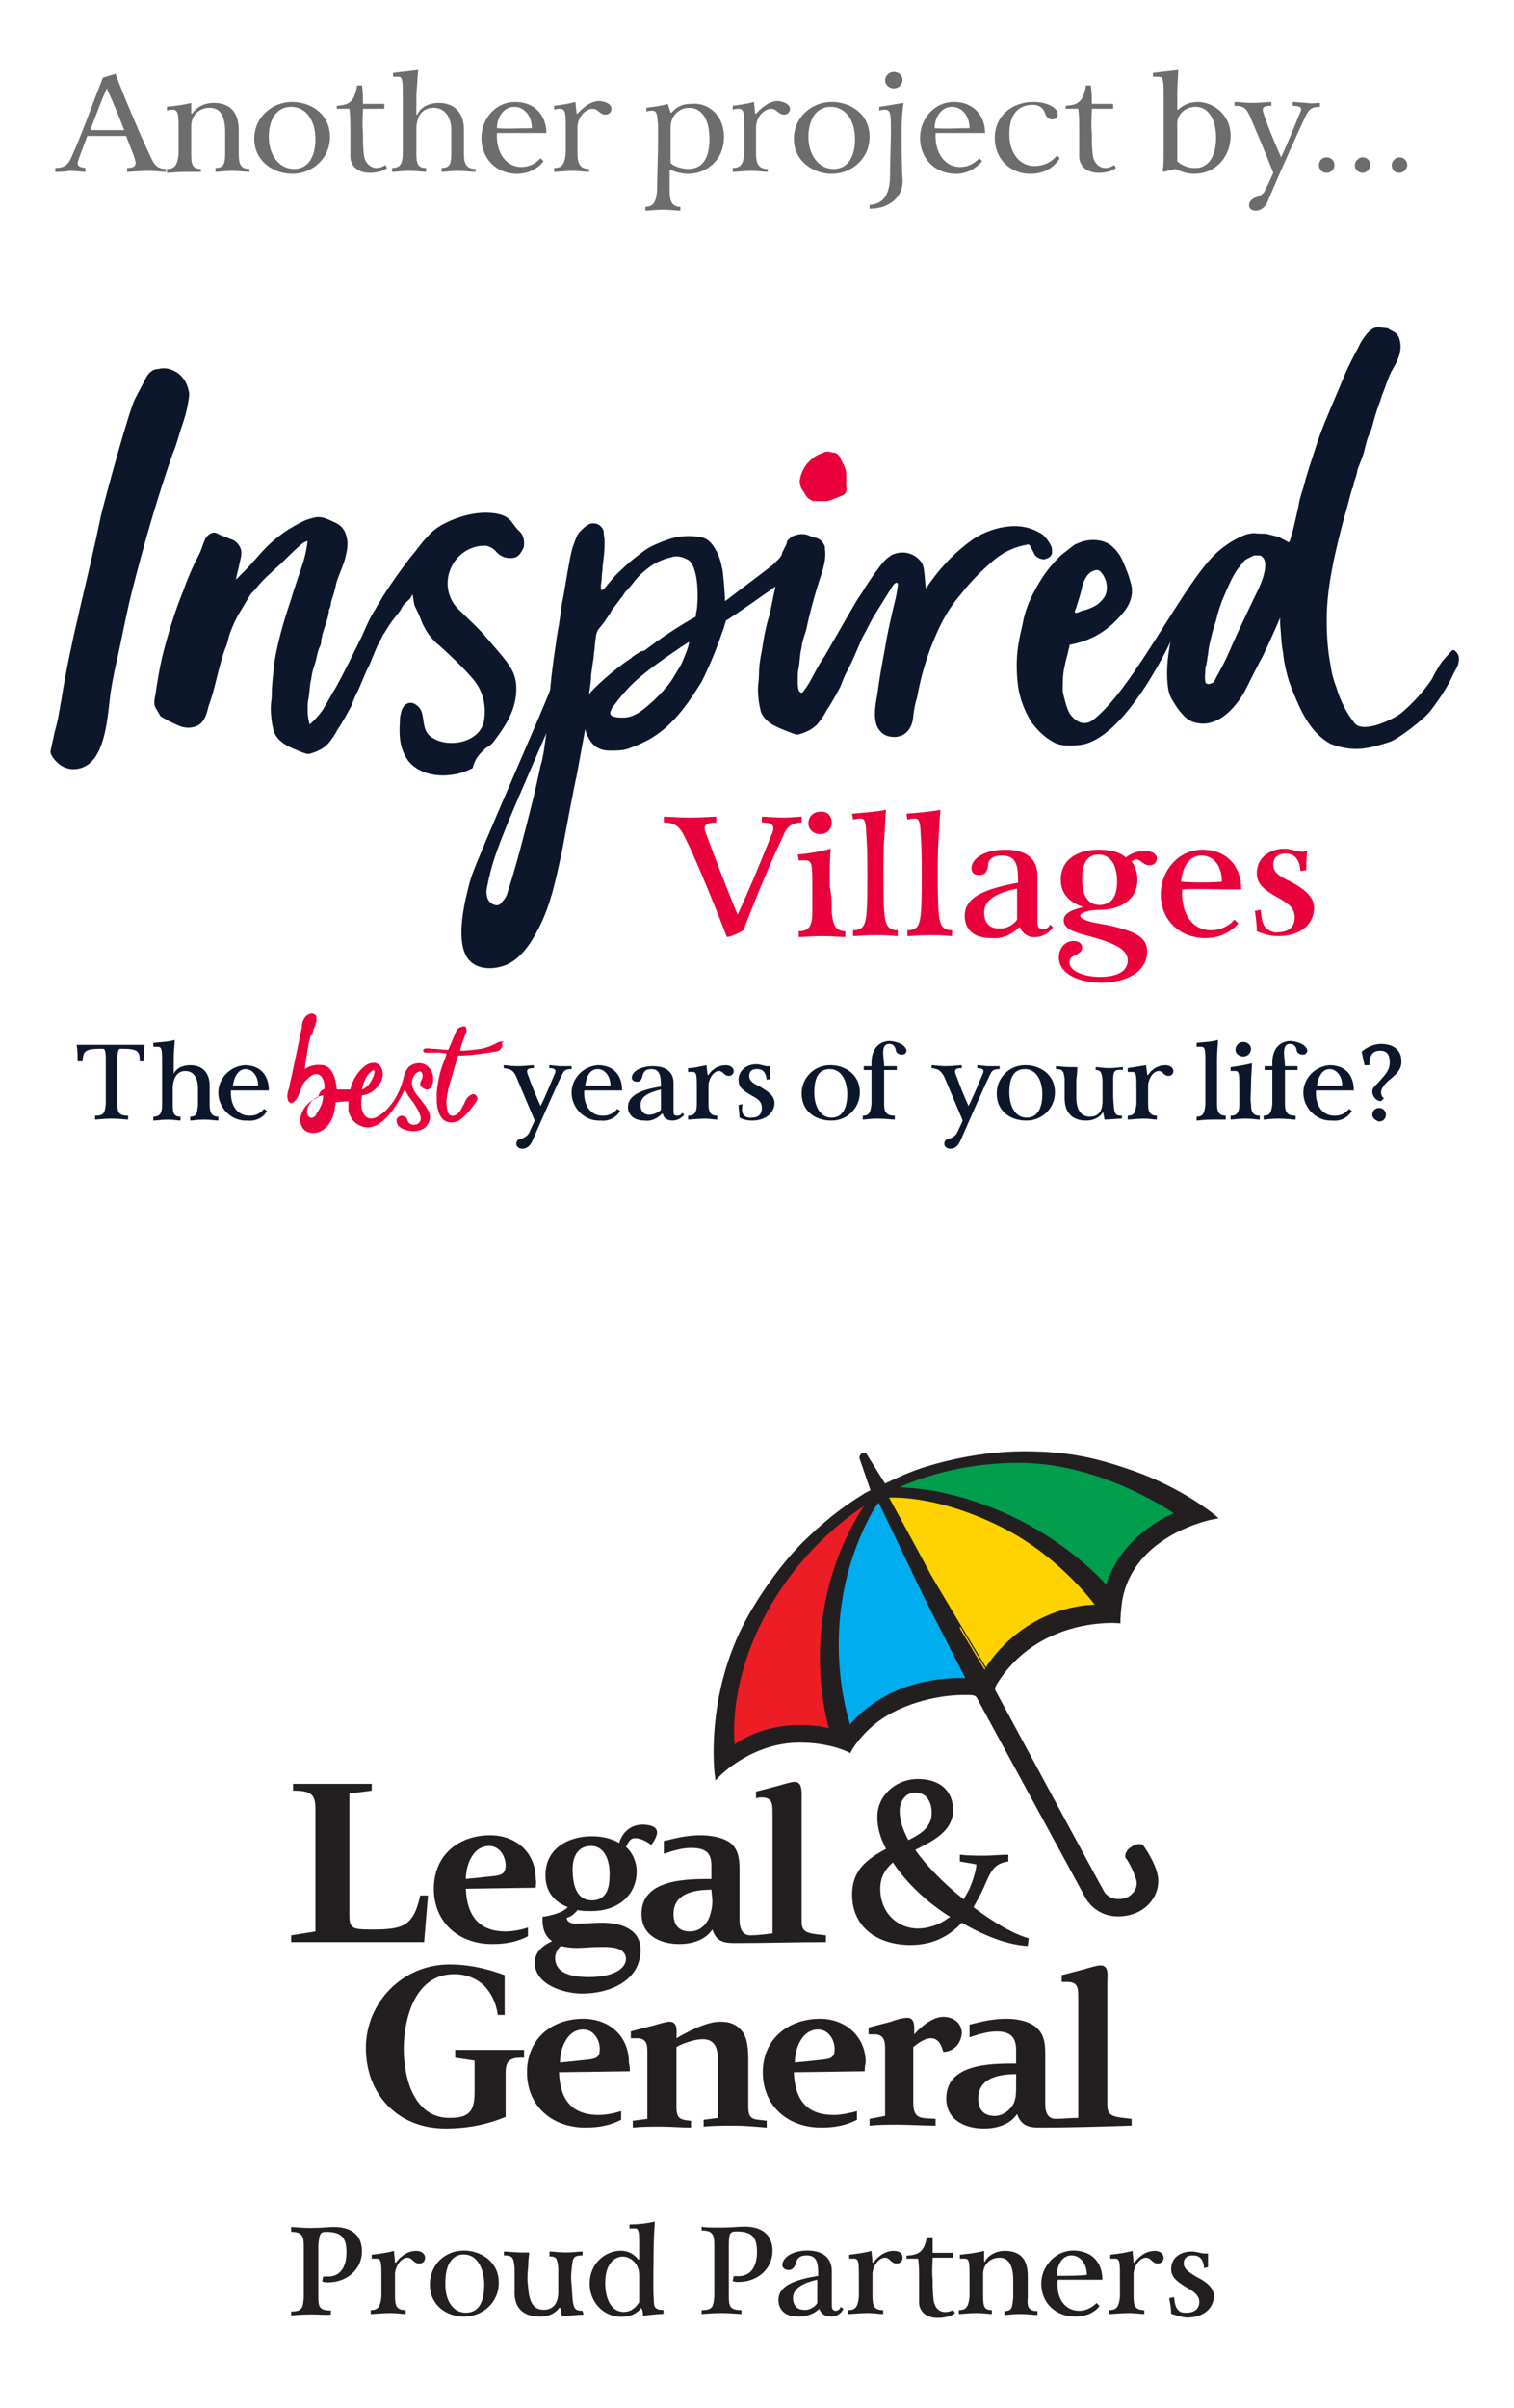 <?xml version="1.0" encoding="utf-8"?>
<!-- Generator: Adobe Illustrator 22.1.0, SVG Export Plug-In . SVG Version: 6.00 Build 0)  -->
<svg version="1.1" id="Layer_1" xmlns="http://www.w3.org/2000/svg" xmlns:xlink="http://www.w3.org/1999/xlink" x="0px" y="0px"
	 viewBox="0 0 156 248" style="enable-background:new 0 0 156 248;" xml:space="preserve">
<style type="text/css">
	.st0{fill:#E9013B;}
	.st1{fill:#0D172C;}
	.st2{fill:#009D4D;}
	.st3{fill:#FFD300;}
	.st4{fill:#00ADEE;}
	.st5{fill:#EC1D24;}
	.st6{fill:#231F20;}
	.st7{fill:none;stroke:#231F20;stroke-width:0.5;}
	.st8{enable-background:new    ;}
	.st9{fill:#6D6D6D;}
</style>
<title>Artboard</title>
<desc>Created with Sketch.</desc>
<g id="Artboard">
	<g id="home-logo" transform="translate(47, 72)">
		<path id="Path" class="st0" d="M33.7,14.1c-0.8,1.6-2.5,5.5-4.1,9.7c-0.5,0.3-1.1,0.6-1.7,0.7c-1.7-4.4-3.5-8.7-4.4-10.4
			c-0.4-0.8-0.8-1.4-2.1-1.4v-0.6c0.5,0,1.5,0.1,2.5,0.1c1.3,0,2.6-0.1,2.9-0.1v0.6c-1,0-1.4,0.3-1.1,1c0.8,2.2,2.1,5.6,3.3,8.5
			c1.4-3,3.1-7.2,3.6-8.5c0.3-0.8-0.2-1-1.1-1v-0.6c0.3,0,1.3,0.1,2.3,0.1c0.6,0,1.5-0.1,1.8-0.1v0.6C34.6,12.7,34,13.2,33.7,14.1"
			/>
		<path id="Shape" class="st0" d="M38.7,21.9c0.1,1.3,0.4,2,1.4,2v0.6c-0.5,0-1.3-0.1-2.4-0.1s-1.9,0.1-2.4,0.1v-0.6
			c1.1,0,1.4-0.6,1.4-2c0-1,0-1.5,0-2.5c0-2.3,0-2.8-0.7-2.8c-0.2,0-0.4,0-0.7,0L35.2,16c1.1-0.1,2.3-0.3,3.4-0.6
			c-0.1,0.9-0.1,2-0.1,3.9C38.7,20.4,38.7,20.8,38.7,21.9 M38.7,12.7c0,0.7-0.5,1.2-1.2,1.2s-1.2-0.5-1.2-1.1c0-0.7,0.5-1.2,1.2-1.2
			C38.2,11.5,38.7,12,38.7,12.7"/>
		<path id="Path_1_" class="st0" d="M43.3,24.3c-1.3,0-1.9,0.1-2.4,0.1v-0.6c1.1,0,1.3-0.6,1.4-2c0.1-1,0.1-6.2,0-7.3
			c-0.1-1.3,0-2.2-0.6-2.2c-0.1,0-0.4,0-0.8,0.1l-0.1-0.6c1.2-0.1,2.4-0.2,3.5-0.4c-0.1,0.9-0.1,1.8-0.2,3.1c-0.1,1-0.1,6.2,0,7.3
			c0.1,1.3,0.3,2,1.4,2v0.6C45.2,24.4,44.7,24.3,43.3,24.3"/>
		<path id="Path_2_" class="st0" d="M48.9,24.3c-1.3,0-1.9,0.1-2.4,0.1v-0.6c1.1,0,1.3-0.6,1.4-2c0.1-1,0.1-6.2,0-7.3
			c-0.1-1.3,0-2.2-0.6-2.2c-0.1,0-0.4,0-0.8,0.1l-0.1-0.6c1.2-0.1,2.4-0.2,3.5-0.4c-0.1,0.9-0.1,1.8-0.2,3.1c-0.1,1-0.1,6.2,0,7.3
			c0.1,1.3,0.3,2,1.4,2v0.6C50.8,24.4,50.3,24.3,48.9,24.3"/>
		<path id="Shape_1_" class="st0" d="M59.7,24.5c-0.7,0.1-1.4-0.4-1.6-1H58c-0.8,0.8-1.8,1.2-2.9,1.1c-1.9,0-2.7-1-2.7-2.3
			c0-2,2.3-2.8,5.5-3.4c0-1.7-0.1-2.8-1.7-2.8c-0.9,0-1.4,0.4-1.4,1.1c-0.1,0.7-0.4,0.9-0.9,0.9s-0.8-0.2-0.8-0.7
			c0-0.9,1.2-1.9,3.5-1.9c2.1,0,3.3,0.9,3.3,2.7V23c0,0.5,0.2,0.7,0.6,0.7c0.3,0,0.6-0.2,0.7-0.5l0.3,0.3
			C61.1,24.1,60.4,24.5,59.7,24.5 M57.8,22.7v-3.2c-1.8,0.4-3.4,1-3.4,2.5c0,0.9,0.5,1.6,1.4,1.6C56.6,23.7,57.4,23.3,57.8,22.7"/>
		<path id="Shape_2_" class="st0" d="M72.2,16.4c0,0.4-0.3,0.7-0.7,0.7h-0.1c-0.6,0-0.9-0.6-1.3-0.6c-0.2,0-0.3,0.1-0.5,0.2
			c0.4,0.6,0.6,1.2,0.6,1.9c0,2-1.7,3.1-3.9,3.1c-1.2,0-2,0.3-2,0.6s0.7,0.6,1.9,0.8c4,0.7,5,1.5,5,2.9c0,2.1-2.2,3.2-4.7,3.2
			c-2.3,0-4.4-0.9-4.4-2.6c0-0.9,0.6-1.7,1.5-1.7c0.5,0,0.9,0.2,0.9,0.7c0,0.3-0.2,0.5-0.6,0.7s-0.7,0.3-0.7,0.8
			c0,1,1.7,1.5,3.1,1.5c1.7,0,2.9-0.5,2.9-1.7c0-1-1-1.7-4-2.5c-1.6-0.4-2.6-0.8-2.6-1.6s0.9-1.1,2-1.4c-1.2-0.4-2.3-1.2-2.3-2.8
			c0-2,1.6-3.1,3.9-3.1c1.2,0,2.1,0.2,2.8,0.8c0.5-0.4,1.1-0.6,1.8-0.7C71.6,15.6,72.2,15.9,72.2,16.4 M68.1,18.8
			c0-1.9-0.8-2.8-1.9-2.8s-1.7,0.8-1.7,2.5c0,1.8,0.6,2.7,1.9,2.7C67.5,21.1,68.1,20.4,68.1,18.8"/>
		<path id="Shape_3_" class="st0" d="M77.2,24.6c-2.7,0-4.6-1.9-4.6-4.5c0-2.4,1.8-4.6,4.3-4.6s4,1.7,4,4.1c-2.4,0-5.1-0.1-6.1,0
			c-0.1,2.6,1.1,4.2,3,4.2c0.9,0,1.8-0.4,2.4-1.1l0.4,0.4C79.9,23.9,78.8,24.6,77.2,24.6 M78.9,18.8c0-1.7-0.9-2.7-2.1-2.7
			c-1.4,0-2,1.4-2.1,2.7C75.7,18.9,77.9,18.9,78.9,18.8"/>
		<path id="Path_3_" class="st0" d="M83.6,23.7c0.3,0.2,0.7,0.4,1.1,0.3c1,0,1.7-0.5,1.7-1.5c0-0.9-0.5-1.4-1.8-2.1
			c-1.6-0.9-2.1-1.5-2.1-2.5c0-1.6,1.4-2.5,2.8-2.5c0.8,0,1.2,0.3,1.9,0.3c0.2,0,0.3,0,0.5-0.1c-0.1,0.7-0.1,1.3-0.1,2L87,17.7
			c-0.1-1.3-0.7-1.8-1.5-1.8s-1.3,0.4-1.3,1.1c0,0.7,0.3,1.1,1.8,1.8c1.3,0.7,2.4,1.5,2.4,2.7c0,1.5-1.2,2.9-3.7,2.9
			c-0.8,0-1.5-0.2-2.2-0.5c0-0.7-0.1-1.4-0.2-2.1l0.6-0.1C83,23,83.2,23.4,83.6,23.7"/>
		<path id="Shape_4_" class="st1" d="M-28.3-28c0.4-1.1,0.7-2.3,0.8-3.4c-0.1-0.9-0.5-1.7-1.2-2.2c-0.6-0.4-1.3-0.6-2-0.4
			c-0.5,0-0.9,0.3-1.2,0.8c-0.4,0.8-0.8,1.5-1.2,2.3c-0.6,1.2-2.8,9.2-3.5,12c-1.3,6.4-3.1,12.7-4.1,19.1c-0.1,0.4-0.1,0.7-0.2,1.1
			C-41,2-41.2,2.8-41.4,3.5c-0.1,0.6-0.3,1.3-0.4,1.9c0,0.5,0.8,1.3,1.2,1.5c0.7,0.4,1.5,0.4,2.2,0.1c2.4-1,2.5-5.7,2.8-7.7
			c0.2-1.3,0.5-2.7,0.8-4c0.5-2.3,0.9-4.5,1.5-6.8c1.2-4.7,2.5-9.2,4.1-13.8C-28.8-26.2-28.6-27.1-28.3-28z M59.3-15.5
			c0.1,0.2,0.2,0.4,0.3,0.6c0.2,0.3,0.6,0.5,1,0.5c0.4-0.1,0.8-0.3,0.8-0.7c0-0.3,0-0.5-0.1-0.7c-0.2-0.4-0.5-0.8-0.8-1.1
			c-1-0.7-2.2-1-3.4-0.9c-1.4,0.1-2.7,0.6-3.8,1.3c-1.7,1.2-3.2,2.7-4.4,4.4c-0.2,0.2-0.3,0.5-0.5,0.7c-0.1-0.7-0.1-1.3-0.2-1.9
			c0-0.2-0.1-0.5-0.2-0.7c-0.7-1.1-2.1-1.4-3.2-0.8c-0.1,0.1-0.3,0.2-0.4,0.3l-0.1,0.1c-0.7,0.6-2.3,3.1-2.4,3.3l0,0
			c-0.2,0.3-0.3,0.5-0.4,0.6s-2,3.4-3.2,5.5c-0.2,0.3-0.3,0.6-0.5,0.8c-0.5,0.8-0.8,1.4-1.3,2.3c-0.2,0.4-0.5,0.8-0.8,1.2
			c-0.1,0.1-0.3,0-0.4-0.2c-0.1-0.3-0.1-0.6-0.1-0.9c0-0.1,0-0.2,0-0.3c0-0.4,0-0.8,0.1-1.1c0.1-0.6,0.1-1.1,0.2-1.7
			c0.1-0.3,0.1-0.7,0.2-1c0.1-0.5,0.3-0.9,0.4-1.4c0.3-1.4,0.7-2.9,1.1-4.2c0.4-1.4,1-2.6,0.8-4v-0.2c-0.3-0.8-0.8-0.9-1.3-1
			C36.3-16.9,36-17,35.6-17c-0.3,0-0.6,0.1-0.9,0.2c-0.2,0.1-0.4,0.3-0.6,0.5v0.1L34-15.9c-0.1,0.2-0.2,0.4-0.3,0.6
			c0,0.1-0.1,0.1-0.1,0.2c0,0.2-0.2,0.5-0.3,0.6c-0.2,0.2-0.4,0.4-0.6,0.6c-0.6,0.5-2.2,1.7-3.4,2.6c-0.8,0.6-1.4,1.1-1.6,1.2
			c0-0.8-0.2-3.2-0.3-3.4c-0.1-0.5-0.2-0.9-0.4-1.4c-0.4-0.8-0.9-1.7-1.9-1.8l0,0c-1.1-0.2-2.3-0.1-3.4,0.3
			c-0.8,0.3-1.6,0.6-2.3,1.1c-0.8,0.6-1.6,1.2-2.4,2c-0.7,0.6-1.2,1.3-1.8,2c0,0-0.1,0-0.2,0.1c-0.2-0.3,0-0.9,0-1.2
			c0-0.5,0.1-0.9,0.1-1.3c0.1-0.8,0.2-1.6,0.2-2.5c0-0.4-0.1-0.7-0.1-1.1c-0.1-0.4-0.5-0.8-1-0.8c-0.5-0.1-1.1,0.5-1.4,0.8
			c-0.4,0.4-0.5,0.9-0.7,1.4s-0.3,1.1-0.4,1.6c-0.3,1.5-0.5,3-0.8,4.5c-0.1,0.7-0.2,1.4-0.3,2.1C10.4-6.8,9.7-1.8,9.7-1
			C9.6-0.4,2.1,16.5,1.5,18.5c-0.5,1.8-1.7,6.3-0.3,8.2c0.9,1.3,3,1.2,4.3,0.5s2.3-2.2,3-3.6c1.3-2.5,1.8-5.2,2.4-7.9
			c0.2-1.1,1.4-7.5,1.5-7.7c0.1-0.6,0.9-4.9,0.9-4.9c0.1,0.3,0.1,0.5,0.3,0.8c0.5,1,1.2,1.4,2.3,1.4c0.7,0,1.4,0,2.1-0.3
			c0.6-0.2,1.2-0.5,1.8-0.8c2.5-1.4,4-3.6,5.5-6l0,0C26-3.2,26.6-4.6,27.1-6l0.5-1.4c0-0.1,0.2-0.6,0.2-0.7c0.6-0.3,5.1-3.5,5.1-3.5
			s-0.3,1.4-0.6,2.9c-0.4,1.2-0.6,2.4-0.8,3.7c-0.2,0.9-0.3,1.8-0.3,2.6c0,0.4-0.1,0.9-0.1,1.3c0,0.8,0.1,1.6,0.3,2.4
			c0.5,1.3,2,1.7,3.2,2.2c0.3,0.1,0.5,0.2,0.8,0.1c0.7-0.2,1.3-0.5,1.8-1c0.4-0.5,0.7-0.9,1-1.5c0.3-0.4,0.5-0.8,0.8-1.3
			c0.2-0.4,0.4-0.7,0.6-1.1c0.2-0.5,0.4-1.1,0.7-1.6c0.1-0.2,0.2-0.4,0.3-0.6c0.5-1,1.2-2.8,1.4-3.1c0.3-0.5,0.8-1.6,1.2-2.2
			c0.3-0.5,1.5-2.4,1.8-2.9c0.2-0.3,0.6-0.5,0.5,0.1c-0.1,0.8-0.3,1.6-0.5,2.4c-0.3,1.3-0.6,2.6-0.8,3.9c-0.3,1.6-0.6,3.2-0.8,4.8
			c-0.2,1.1-0.6,3,0.4,3.9c0.4,0.4,0.9,0.5,1.4,0.5c1.7-0.1,1.9-1.8,1.9-2.2c0.1-0.7,0.2-1.3,0.4-1.9c0.5-2.8,1.4-5.5,2.7-8
			c0.5-0.9,1.1-1.8,1.8-2.6c1-1.3,2.2-2.5,3.5-3.6c1-0.8,2.1-1.3,3.3-1.5C59-16,59.1-15.9,59.3-15.5L59.3-15.5z M9,5.6
			C8.9,5.9,8.9,6.2,8.8,6.5c-0.1,0.2-0.6,2.8-0.9,3.9c-0.8,3.2-1.6,6.4-2.6,9.5c-0.1,0.4-0.3,0.7-0.5,0.9c-0.2,0.3-0.4,0.5-0.8,0.4
			c-0.4-0.1-0.7-0.4-0.8-0.8c-0.1-0.4-0.1-0.7,0-1.1c0.4-2.2,1.1-4,1.9-6c1-2.5,4.2-9.8,4.2-9.8L9,5.6z M23.2-3.6
			c-0.3,0.5-0.6,1-0.9,1.5c-0.5,0.8-1.2,1.5-1.9,2.2c-0.9,0.8-1.9,1.8-3.2,1.8c-0.4,0-1.5,0-1.3-0.6C16,1,16.1,0.8,16.3,0.6
			c0.8-1.1,1.8-2.2,2.8-3C19.8-3,21.8-4.5,24-5.9l0,0C24-5.8,24-5.4,23.2-3.6L23.2-3.6z M24.8-9.2c0,0-0.1,0.3-0.1,0.7
			c-1.8,1-3.6,2.2-5.3,3.5L19-4.9c-0.3,0.2-0.7,0.4-1,0.7c-1.7,1.1-4,3.2-4.3,3.7c0-0.1,0.2-1.3,0.2-1.8c0-0.4,0.3-2,0.3-2.4
			c0.1-0.6,0.1-1.2,0.2-1.7c0-0.2,0.1-0.5,0.2-0.7c0.2-0.3,0.5-0.6,0.7-0.9S16-9,16-9.1c0.3-0.4,0.6-0.8,0.9-1.2
			c0.2-0.2,0.3-0.4,0.5-0.7c0.4-0.4,0.8-0.9,1.1-1.3c0.4-0.5,0.9-0.9,1.4-1.3c0.7-0.5,1.4-0.8,2.2-1c0.6-0.2,1.1-0.1,1.7,0.2
			C24.9-13.9,25-10.9,24.8-9.2L24.8-9.2z M3.1,5C3.5,4.8,3.8,4.5,4,4.2C5.2,2.6,6.2,1,6.2-1.1c0-0.6-0.1-1.2-0.4-1.8
			C5.5-3.5,5.1-4,4.7-4.5C4.1-5.2,3.5-5.9,2.9-6.6C2.1-7.5,1.2-8.3,0.4-9.1l0,0c-1.6-1.4-1.7-3.8-0.3-5.4c0.7-0.8,1.7-1.3,2.8-1.3
			l0,0l0,0c0.1,0,0.2,0,0.2,0c0.4,0.1,0.8,0.3,1.1,0.7c0.5,0.5,1.2,0.7,1.9,0.5c0.5-0.2,0.6-0.6,0.8-0.9C7-15.7,7-15.9,7-16.1
			c0-0.5-0.2-1-0.6-1.3c-0.3-0.3-0.6-0.8-0.9-1.1c-0.6-0.6-1.7-0.7-2.5-0.7c-1.1,0-2.3,0.3-3.3,0.7c-1,0.4-1.9,0.9-2.6,1.7
			c-0.7,0.7-1.2,1.5-1.9,2.3c-1,1.3-1.9,2.6-2.8,4c-0.2,0.4-0.5,0.8-0.7,1.2c-0.6,0.9-1,1.9-1.4,2.8c-0.9,1.8-1.7,3.5-2.7,5.3
			c-0.5,0.8-0.9,1.6-1.4,2.4c-0.4,0.5-0.8,1-1.3,1.4c-0.1-0.4-0.2-0.9-0.2-1.3c0-0.1,0-0.2,0-0.3c0-0.4,0-0.8,0.1-1.1
			c0.1-0.6,0.1-1.1,0.2-1.7c0.1-0.3,0.1-0.7,0.2-1c0.1-0.5,0.3-0.9,0.4-1.4s0.2-0.9,0.4-1.3c0.1-0.2,0.1-0.4,0.1-0.6
			c0.1-0.3,0.1-0.6,0.2-0.8c0.1-0.4,0.3-0.9,0.4-1.3c0.1-0.3,0.2-0.7,0.2-1c0.1-0.2,0.2-0.4,0.2-0.7c0.1-0.5,0.3-0.9,0.4-1.4
			c0.1-0.3,0.1-0.5,0.2-0.8c0.2-0.6,0.4-1.1,0.6-1.6s0.3-0.9,0.4-1.4c0.1-0.4,0.1-0.7,0.1-1.1c-0.1-0.9-0.4-1.6-1.3-2
			c-0.7-0.3-1.3-0.7-2.1-0.5c-0.4,0.1-0.8,0.2-1.2,0.4c-1.4,0.7-2.6,1.5-3.7,2.6c-0.8,0.8-1.5,1.7-2.3,2.5c-0.3,0.3-0.6,0.6-0.9,0.9
			c0.1-0.5,0.2-0.9,0.3-1.3c0.1-0.6,0.4-1.3,0.2-1.9c-0.2-0.5-0.6-0.9-1.1-1c-0.4-0.2-0.8-0.3-1.2-0.5c-0.3-0.2-0.6-0.2-0.9,0
			c-0.5,0.3-0.6,0.9-0.8,1.4c-0.2,0.6-0.5,1.1-0.8,1.7c-0.4,0.9-0.8,1.8-1.1,2.7C-29-9-29.7-6.7-30.3-4.3C-30.6-3-30.8-1.7-31-0.4
			c-0.1,0.5-0.2,1,0.1,1.4c0.1,0.2,0.3,0.5,0.4,0.7c0.2,0.2,0.5,0.3,0.8,0.5c0.4,0.2,0.8,0.4,1.3,0.6c0.6,0.2,1.2,0.2,1.8-0.1
			c0.7-0.4,0.9-1.2,1.1-2c0.7-1.9,1-4,1.7-5.9c0.2-0.4,0.3-0.9,0.4-1.3c0.3-0.9,0.7-1.8,1.2-2.6c0.3-0.5,0.6-1,0.9-1.5
			c0.1-0.2,0.3-0.4,0.5-0.6c0.5-0.6,1-1.2,1.6-1.7c0.5-0.5,1-0.9,1.5-1.4c0.6-0.6,1.1-1.1,1.7-1.6c0.2-0.2,0.4-0.3,0.7-0.4
			c-0.1,0.7-0.2,1.3-0.4,2c-0.4,1.3-0.9,2.6-1.3,4c-0.4,1.2-0.8,2.4-1.1,3.6c-0.3,1.2-0.6,2.4-0.7,3.6C-18.9-2.2-19-1.3-19-0.4
			c0,0.4-0.1,0.8-0.1,1.3c0,0.8,0.1,1.6,0.3,2.4c0.5,1.3,1.8,1.7,3,2.2c0.3,0.1,0.5,0.2,0.8,0.1c0.7-0.2,1.3-0.5,1.8-1
			c0.4-0.5,0.7-0.9,1-1.5c0.3-0.4,0.5-0.8,0.8-1.3c0.2-0.4,0.4-0.7,0.6-1.1c0.2-0.5,0.4-1.1,0.7-1.6C-9.8-1.6-9.5-2.3-9.2-3
			c0.5-0.9,0.8-2,1.3-2.9c0.2-0.3,0.3-0.7,0.5-0.9c0.3-0.5,0.6-1,1-1.5C-6.1-8.7-5.8-9-5.6-9.4s0.5-0.6,0.8-0.9
			c0.1-0.1,0.2-0.3,0.3-0.5c0.1,0.4,0.1,0.7,0.2,1.1c0.2,0.5,0.5,1,0.7,1.6c0.4,1,1,1.9,1.9,2.6C-0.5-4.4,0.7-3.3,1.8-2
			c0.9,1.1,1.3,2.5,1.1,4C2.7,4.5-1,5.2-2.7,3.8c-0.7-0.6-0.6-1.5-0.8-2.3c-0.1-0.4-0.3-0.7-0.6-0.9C-4.9,0-5.6,0.7-5.7,1.5
			c-0.1,0.3-0.1,0.6-0.1,0.9c-0.1,1.4,0,2.8,0.9,4c1.5,1.8,4.6,1.8,6.6,0.7C2,5.9,2.6,5.5,3.1,5L3.1,5z M103.3-4.4
			c-0.1-0.4-0.5-0.8-0.7-0.6c-0.4,0.4-0.7,0.8-1,1.1c-0.4,0.6-0.8,1.3-1.1,1.9c-0.9,1.3-2,2.5-3.2,3.5c-1,0.7-3.8,2-4.7,1
			c-0.4-0.5-0.8-1.1-1.1-1.7c-0.3-0.6-0.6-1.3-0.8-2c-0.3-0.8-0.5-1.5-0.6-2.3c-0.3-1.5-0.4-3.1-0.4-4.7c0-3.4,0.9-7.1,1.8-10.5
			c0.3-0.9,0.5-1.9,0.8-2.9c0.1-0.2,0.2-0.4,0.2-0.7c0.2-0.5,0.3-0.9,0.4-1.4c0.2-0.5,0.4-1,0.6-1.6c0.2-0.7,0.3-1.4,0.6-2
			s0.4-1.3,0.6-1.9c0.2-0.7,0.5-1.4,0.7-2.1c0.3-0.7,0.5-1.4,0.8-2.1c0.1-0.1,0.1-0.3,0.2-0.4c0.5-0.9,1-1.7,0.9-2.8
			c-0.1-0.6-0.2-1-0.8-1.3c-0.2-0.1-0.4-0.2-0.5-0.3c-0.3,0-0.7-0.1-1-0.1c-0.5,0-0.8,0.3-1.1,0.6c-0.4,0.5-0.7,0.9-0.9,1.4
			c-0.5,0.9-1,1.9-1.4,2.8c-0.7,1.7-1.4,3.3-2.1,5c-0.4,1-0.8,2.1-1.1,3.1c-0.4,1.2-0.8,2.4-1.1,3.6c-0.2,0.6-0.4,1.2-0.5,1.9
			c-0.2,0.9-0.4,1.8-0.6,2.6c-0.1,0.3-0.2,0.7-0.3,1c0,0.1-0.2,0.2-0.2,0.1c-0.3-0.2-0.6-0.3-0.9-0.5c-0.4-0.1-0.8-0.2-1.2-0.3
			c-0.4-0.1-0.9,0-1.3-0.1c-0.4,0-0.9,0.1-1.3,0.3c-0.9,0.4-1.7,0.9-2.5,1.6C75.2-12.4,70-1.4,65.8,2c-0.9,0.8-1.8,0.5-2.5-0.4
			c-0.4-0.5-0.8-2.3-0.8-2.5c0-0.8,0-1.7,0.2-2.5C62.8-4,63-4.5,63.1-5.1c0.1-0.2,0.1-0.5,0.1-0.5c1.7-0.3,3.2-1,4.5-2.2
			c0.5-0.5,1-1,1.4-1.6c0.5-0.8,0.7-1.7,0.4-2.6c-0.2-0.8-0.5-1.5-0.8-2.2s-0.7-1.2-1.3-1.7c-0.9-0.6-2.1-0.6-3-0.3
			c-0.2,0.1-0.5,0.2-0.7,0.3c-0.5,0.4-0.9,0.7-1.4,1.1c-0.8,0.8-1.5,1.6-2.1,2.6c-0.8,1.3-1.5,2.7-1.8,4.3C58.3-7.3,58.1-6.7,58-6
			c-0.3,1.5-0.3,3.1-0.1,4.7c0.2,1.3,0.7,2.6,1.4,3.7c0.6,0.8,1.3,1.5,2.2,2c0.8,0.5,2.1,0.4,2.9,0.3C69,4,73.6-5.9,73.6-5.9
			c-0.3,1.6-0.5,3.3-0.2,5c0.1,0.4,0.2,0.7,0.4,1c0.3,0.5,0.6,1,1,1.4C75,1.8,75.3,2,75.6,2.2c0.2,0.1,2.9,1.6,5.6-2.9
			c0.2-0.4,1.6-3.2,1.9-3.7c0.5-1,1.7-3.7,1.8-4c0,0.3,0,0.4,0,0.6c0.1,1,0.1,2,0.3,3c0.1,1,0.3,1.9,0.6,2.9
			c0.3,0.9,0.7,1.8,1.1,2.7c0.7,1.5,1.7,3,3.2,3.8c1,0.4,2.1,0.6,3.2,0.5c1-0.1,2-0.4,2.9-0.7s3.6-2.4,4.2-3.2
			c0.9-1.2,1.8-2.5,2.4-3.9C103.1-3.2,103.4-3.7,103.3-4.4z M63.8-9.2c0.1-0.2,0.2-0.6,0.3-0.9c0.1-0.3,0.4-1.3,0.4-1.5
			c0.1-0.4,0.3-0.8,0.5-1.1c0.3-0.4,0.7-0.6,1.1-0.6c0.4,0.1,0.7,0.7,0.8,1c0.2,0.5,0.2,1.1,0,1.6c-0.2,0.4-0.6,0.8-0.9,1
			c-0.5,0.3-1,0.5-1.5,0.6C64-8.9,63.6-8.7,63.8-9.2z M82.7-11.4c-0.4,0.8-2.6,5.4-2.9,6.2c-0.3,0.7-0.6,1.3-0.9,1.9
			c-0.2,0.3-0.3,0.6-0.5,0.9c-0.1,0.2-0.2,0.4-0.3,0.6c-0.1,0.1-0.3,0.2-0.4,0.2c-0.2,0.1-0.4,0-0.5-0.1v-0.1c-0.1-0.4,0-0.9,0-1.3
			c0-0.1,0-0.3,0.1-0.4c0-0.2,0.1-0.5,0.1-0.7c0.1-0.5,0.1-0.8,0.2-1.3c0.2-0.9,0.4-1.8,0.7-2.6c0.2-0.9,0.5-1.8,0.9-2.7
			c0.4-0.9,0.8-1.9,1.4-2.7c0.2-0.2,0.3-0.4,0.5-0.6c0.1-0.2,0.3-0.3,0.5-0.4s0.4-0.2,0.6-0.3c0.1,0,0.2,0,0.3,0c0.1,0,0.2,0,0.3,0
			C83.2-14.7,83.9-14.1,82.7-11.4z"/>
		<path id="Path_4_" class="st0" d="M36.8-20.4c-0.1,0-0.1,0-0.2-0.1c-0.2-0.1-0.4-0.2-0.5-0.4c-0.2-0.2-0.2-0.4-0.4-0.6
			c-0.2-0.3-0.3-0.6-0.3-1c0.1-0.7,0.4-1.3,0.8-1.8c0.2-0.2,0.5-0.5,0.8-0.7s0.6-0.3,0.9-0.4c0.1-0.1,0.3-0.1,0.4-0.1
			c0.2,0,0.3,0.1,0.5,0.1c0.4,0,0.7,0.3,0.8,0.6c0.2,0.5,0.6,1,0.6,1.6c0,0.4,0,0.9,0,1.3c0.1,0.6-0.1,0.8-0.6,1s-0.9,0.4-1.4,0.5
			c-0.4,0-0.8,0-1.2,0C37-20.4,36.9-20.4,36.8-20.4"/>
		<path id="Path_5_" class="st1" d="M-34.6,36c-0.2,0-0.3,0.3-0.3,1.1c0,0.7,0,3.9,0,4.6c0,0.8,0.1,1.2,1.1,1.2v0.4
			c-0.2,0-0.9-0.1-1.7-0.1s-1.5,0.1-1.7,0.1v-0.4c1,0,1-0.4,1.1-1.2c0-0.7,0-3.9,0-4.6c0-0.9-0.1-1.1-0.3-1.1c-1.9,0-2,0.2-2.1,1.3
			H-39c0-0.6,0-1.1-0.1-1.7c0.3,0,1.3,0,3.5,0c2.2,0,3.2,0,3.5,0c-0.1,0.6-0.1,1.1-0.1,1.7h-0.4C-32.6,36.2-32.8,36-34.6,36z"/>
		<path id="Path_6_" class="st1" d="M-24.5,43v0.4c-0.3,0-0.8-0.1-1.5-0.1s-1.1,0.1-1.4,0.1V43c0.7,0,0.7-0.4,0.8-1.2
			c0-0.7,0-0.9,0-1.7c0-1.3-0.6-1.8-1.3-1.8c-0.8,0-1.2,0.6-1.3,1.6c0,0.8,0,1.6,0,1.9c0,0.8,0.1,1.2,0.8,1.2v0.4
			c-0.3,0-0.7-0.1-1.3-0.1c-0.6,0-1.2,0.1-1.5,0.1V43c0.7,0,0.9-0.4,0.9-1.2c0-0.7,0-3.9,0-4.6c0-0.9,0-1.4-0.4-1.4
			c-0.1,0-0.3,0-0.5,0v-0.4c0.8-0.1,1.5-0.1,2.2-0.3c0,0.5-0.1,1.1-0.1,2c0,0.2,0,0.8,0,1.5l0,0c0.1-0.3,0.6-0.9,1.7-0.9
			c1.2,0,2,0.7,2,2.1c0,0.9,0,1.3,0,1.9C-25.4,42.6-25.2,43-24.5,43z"/>
		<path id="Shape_5_" class="st1" d="M-21.5,43.4c-1.6,0.1-2.9-1.2-3-2.7c-0.1-1.6,1.2-2.9,2.7-3l0,0c1.6,0,2.5,1,2.5,2.6
			c-1.5,0-3.2,0-3.9,0c-0.1,1.6,0.7,2.6,1.9,2.6c0.6,0,1.1-0.2,1.5-0.7l0.3,0.2C-19.8,43.1-20.7,43.5-21.5,43.4z M-20.4,39.8
			c0-1-0.6-1.7-1.3-1.7c-0.8,0-1.2,0.9-1.3,1.7C-22.4,39.8-21,39.8-20.4,39.8z"/>
		<path id="Path_7_" class="st1" d="M11.9,37.8v0.3c-0.7,0-0.8,0.2-1,0.6c-0.6,1.2-1.9,4.2-3.1,6.9c-0.2,0.4-0.5,0.7-1,0.7
			c-0.3,0-0.6-0.2-0.6-0.5s0.2-0.5,0.4-0.5C7,45.2,7.3,45,7.5,44.7l0.6-1.3c-0.6-1.4-1.6-3.8-1.9-4.5S5.6,38.1,4.9,38v-0.3
			c0.3,0,0.8,0.1,1.4,0.1c0.8,0,1.4-0.1,1.7-0.1V38c-0.7,0-0.8,0.2-0.6,0.7c0.4,1.1,0.8,2.1,1.3,3.2c0.6-1.2,1.1-2.5,1.5-3.4
			c0.1-0.3,0-0.5-0.6-0.5v-0.3c0.3,0,0.8,0.1,1.1,0.1C11.2,37.8,11.6,37.8,11.9,37.8z"/>
		<path id="Shape_6_" class="st1" d="M14.9,43.4c-1.6,0.1-2.9-1.2-3-2.7c-0.1-1.6,1.2-2.9,2.7-3c1.6,0,2.5,1,2.5,2.6
			c-1.5,0-3.2,0-3.9,0c-0.1,1.6,0.7,2.6,1.9,2.6c0.6,0,1.1-0.2,1.5-0.7l0.3,0.2C16.5,43.1,15.7,43.5,14.9,43.4z M15.9,39.8
			c0-1-0.6-1.7-1.3-1.7c-0.9,0-1.2,0.9-1.3,1.7C13.9,39.8,15.3,39.8,15.9,39.8z"/>
		<path id="Shape_7_" class="st1" d="M22.3,43.4c-0.5,0-0.9-0.2-1-0.7h-0.1c-0.5,0.5-1.1,0.8-1.8,0.7c-1.2,0-1.7-0.7-1.7-1.4
			c0-1.2,1.4-1.8,3.4-2.1c0-1.1-0.1-1.8-1-1.8c-0.6,0-0.8,0.3-0.9,0.7c-0.1,0.4-0.2,0.6-0.6,0.6c-0.3,0-0.5-0.2-0.5-0.4
			c0-0.6,0.8-1.2,2.2-1.2c1.3,0,2.1,0.6,2.1,1.7v3c0,0.3,0.1,0.4,0.4,0.4c0.2,0,0.4-0.1,0.5-0.3l0.2,0.2
			C23.2,43.2,22.7,43.4,22.3,43.4z M21.1,42.3v-2.1C20,40.5,19,40.8,19,41.8c0,0.6,0.3,1,0.9,1C20.3,42.8,20.8,42.6,21.1,42.3
			L21.1,42.3z"/>
		<path id="Path_8_" class="st1" d="M28.6,38.3c0,0.3-0.2,0.5-0.5,0.5l0,0c-0.5,0-0.6-0.5-1-0.5c-0.5,0-1,0.6-1.1,1.4v0.5
			c0,0.7,0,0.9,0,1.5c0,0.8,0.2,1.2,0.9,1.2v0.4c-0.3,0-0.8-0.1-1.3-0.1c-0.6,0-1.4,0.1-1.7,0.1v-0.4c0.7,0,0.9-0.4,0.9-1.2
			c0-0.7,0-0.9,0-1.5c0-1.4,0-1.8-0.4-1.8c-0.1,0-0.3,0-0.5,0V38c0.7,0,1.3-0.2,1.9-0.3c0,0.3,0.1,0.7,0.1,1H26c0.4-0.6,1-1,1.8-1
			C28.3,37.7,28.6,38,28.6,38.3z"/>
		<path id="Path_9_" class="st1" d="M29.7,42.9c0.2,0.2,0.5,0.2,0.7,0.2c0.7,0,1.1-0.3,1.1-1c0-0.6-0.3-0.9-1.1-1.3
			c-1-0.6-1.3-0.9-1.3-1.6c0-1,0.9-1.6,1.8-1.6c0.5,0,0.8,0.2,1.2,0.2c0.1,0,0.2,0,0.3,0c-0.1,0.4-0.1,0.9,0,1.3L32,39.2
			c-0.1-0.8-0.4-1.1-1-1.1s-0.8,0.3-0.8,0.7c0,0.4,0.2,0.7,1.1,1.1c0.8,0.5,1.5,0.9,1.5,1.7c0,0.9-0.8,1.8-2.3,1.8
			c-0.5,0-0.9-0.1-1.3-0.3c0-0.4-0.1-0.9-0.1-1.3l0.4-0.1C29.4,42.5,29.5,42.7,29.7,42.9z"/>
		<path id="Shape_8_" class="st1" d="M41.6,40.5c0,1.6-1.3,2.9-2.9,2.9h-0.1c-1.5,0-3-0.9-3-2.8c0-1.6,1.3-2.9,2.9-2.9h0.1
			C40,37.7,41.6,38.6,41.6,40.5z M38.7,43.1c1.1,0,1.6-1,1.6-2.4s-0.6-2.6-1.8-2.6c-1.2,0-1.6,1-1.6,2.4S37.5,43.1,38.7,43.1z"/>
		<path id="Path_10_" class="st1" d="M46.4,36.2c0,0.2-0.2,0.4-0.4,0.4c0,0,0,0-0.1,0c-0.3,0-0.6-0.2-0.6-0.5
			c-0.1-0.4-0.3-0.6-0.7-0.6c-0.4,0-0.6,0.3-0.6,0.9c0,0.5,0.1,0.9,0.1,1.4h1.3v0.4h-1.3c0,0.7,0,2.8,0,3.5c0,0.8,0.2,1.2,1.1,1.2
			v0.4c-0.4,0-1-0.1-1.8-0.1s-1.2,0.1-1.5,0.1v-0.4c0.7,0,0.8-0.4,0.9-1.2c0-0.7,0-2.9,0-3.5H42v-0.4h0.8v-0.4
			c0-1.4,0.8-2.2,1.9-2.2C45.8,35.3,46.4,35.8,46.4,36.2z"/>
		<path id="Path_11_" class="st1" d="M56,37.8v0.3c-0.7,0-0.8,0.2-1,0.6c-0.6,1.2-1.9,4.2-3.1,6.9c-0.2,0.4-0.5,0.7-1,0.7
			c-0.3,0-0.6-0.2-0.6-0.5s0.2-0.5,0.4-0.5c0.4-0.1,0.7-0.3,0.9-0.6l0.6-1.3c-0.6-1.4-1.6-3.8-1.9-4.5c-0.4-0.7-0.6-0.8-1.3-0.9
			v-0.3c0.3,0,0.8,0.1,1.4,0.1c0.8,0,1.4-0.1,1.7-0.1V38c-0.7,0-0.8,0.2-0.6,0.7c0.4,1.1,0.8,2.1,1.3,3.2c0.6-1.2,1.1-2.5,1.5-3.4
			c0.1-0.3,0-0.5-0.6-0.5v-0.3c0.3,0,0.8,0.1,1.1,0.1C55.3,37.8,55.8,37.8,56,37.8z"/>
		<path id="Shape_9_" class="st1" d="M61.7,40.5c0,1.6-1.3,2.9-2.9,2.9h-0.1c-1.5,0-3-0.9-3-2.8c0-1.6,1.3-2.9,2.9-2.9h0.1
			C60.1,37.7,61.7,38.6,61.7,40.5z M58.8,43.1c1.1,0,1.6-1,1.6-2.4s-0.6-2.6-1.8-2.6s-1.6,1-1.6,2.4S57.6,43.1,58.8,43.1L58.8,43.1z
			"/>
		<path id="Path_12_" class="st1" d="M67.7,39.1c0,0.6,0,1.2,0,1.8c0.1,1.8,0.1,2,0.9,2v0.3c-0.6,0-1.2,0.1-1.8,0.1
			c0-0.2-0.1-0.5-0.1-0.7h-0.1c-0.2,0.3-0.7,0.8-1.7,0.8c-1.3,0-2.2-0.7-2.2-2.3c0-0.7,0-1.3,0-2c-0.1-0.8-0.2-1-0.9-1v-0.3
			c0.3,0,0.9,0.1,1.5,0.1H64c0,0.3,0,0.5-0.1,1.3c0,0.6,0,1.2,0,1.8c0,1.3,0.5,2,1.4,2s1.3-0.6,1.3-1.6V41c0-0.7,0-1.1,0-1.8
			c-0.1-0.8-0.2-1-0.7-1v-0.3c0.3,0,0.8,0.1,1.4,0.1s1.1-0.1,1.4-0.1v0.3C67.9,38.1,67.7,38.3,67.7,39.1z"/>
		<path id="Path_13_" class="st1" d="M73.9,38.3c0,0.3-0.2,0.5-0.5,0.5l0,0c-0.5,0-0.6-0.5-1-0.5c-0.5,0-1,0.6-1.1,1.4v0.5
			c0,0.7,0,0.9,0,1.5c0,0.8,0.2,1.2,0.9,1.2v0.4c-0.3,0-0.8-0.1-1.3-0.1c-0.6,0-1.4,0.1-1.7,0.1v-0.4c0.7,0,0.8-0.4,0.9-1.2
			c0-0.7,0-0.9,0-1.5c0-1.4,0-1.8-0.4-1.8c-0.1,0-0.3,0-0.5,0V38c0.7-0.1,1.3-0.2,1.9-0.3c0,0.3,0.1,0.7,0.1,1h0.1
			c0.4-0.6,1-1,1.8-1C73.6,37.7,73.9,38,73.9,38.3z"/>
		<path id="Path_14_" class="st1" d="M77.8,43.3c-0.8,0-1.2,0.1-1.5,0.1V43c0.7,0,0.8-0.4,0.9-1.2c0-0.7,0-3.9,0-4.6
			c0-0.9,0-1.4-0.4-1.4c-0.1,0-0.2,0-0.5,0v-0.4c0.8-0.1,1.5-0.1,2.2-0.3c0,0.5-0.1,1.1-0.1,2c0,0.7,0,3.9,0,4.6
			c0,0.8,0.2,1.2,0.9,1.2v0.4C78.9,43.3,78.6,43.3,77.8,43.3z"/>
		<path id="Shape_10_" class="st1" d="M81.9,41.7c0,0.8,0.2,1.2,0.9,1.2v0.4c-0.3,0-0.8-0.1-1.5-0.1s-1.2,0.1-1.5,0.1v-0.4
			c0.7,0,0.9-0.4,0.9-1.2c0-0.7,0-0.9,0-1.6c0-1.4,0-1.8-0.4-1.8c-0.1,0-0.3,0-0.5,0v-0.4c0.7-0.1,1.4-0.2,2.2-0.4
			c0,0.6-0.1,1.2-0.1,2.4C81.9,40.8,81.8,41.1,81.9,41.7z M81.9,36c0,0.4-0.3,0.8-0.8,0.8c-0.4,0-0.8-0.3-0.8-0.7
			c0-0.4,0.3-0.8,0.8-0.8C81.5,35.3,81.9,35.6,81.9,36L81.9,36z"/>
		<path id="Path_15_" class="st1" d="M87.7,36.2c0,0.2-0.2,0.4-0.4,0.4c0,0,0,0-0.1,0c-0.3,0-0.6-0.2-0.6-0.5
			c-0.1-0.4-0.3-0.6-0.7-0.6c-0.4,0-0.6,0.3-0.6,0.9c0,0.5,0.1,0.9,0.1,1.4h1.3v0.4h-1.3c0,0.7,0,2.8,0,3.5c0,0.8,0.2,1.2,1.1,1.2
			v0.4c-0.4,0-1-0.1-1.8-0.1s-1.2,0.1-1.5,0.1v-0.4c0.7,0,0.8-0.4,0.9-1.2c0-0.7,0-2.9,0-3.5h-0.8v-0.4h0.8v-0.4
			c0-1.4,0.8-2.2,1.9-2.2C87.1,35.3,87.7,35.8,87.7,36.2z"/>
		<path id="Shape_11_" class="st1" d="M90.3,43.4c-1.6,0.1-2.9-1.2-3-2.7c-0.1-1.6,1.2-2.9,2.7-3c1.6,0,2.5,1,2.5,2.6
			c-1.5,0-3.2,0-3.9,0c-0.1,1.6,0.7,2.6,1.9,2.6c0.6,0,1.1-0.2,1.5-0.7l0.3,0.2C91.9,43.1,91.1,43.5,90.3,43.4z M91.3,39.8
			c0-1-0.6-1.7-1.3-1.7c-0.8,0-1.2,0.9-1.3,1.7C89.3,39.8,90.7,39.8,91.3,39.8z"/>
		<path id="Shape_12_" class="st0" d="M-13.6,40.2c0.2-0.8-0.4-2.3-1.6-1.2c-0.3,0.3-0.6,0.6-0.7,0.9c-0.1,0.4-0.3,0.8-0.5,1.2
			c-0.1,0.2-0.4,0.5-0.6,0.5c-0.3,0-0.4-0.5-0.4-0.7c0-0.3,0.1-0.6,0.2-0.9c0.1-0.7,0.3-1.3,0.4-1.9c0.3-1.4,0.6-2.8,0.9-4.3
			c0-0.4,0.1-0.7,0.3-1c0.2-0.3,0.6-0.5,0.9-0.4c0.2,0.1,0.3,0.2,0.3,0.3c0,0.2,0,0.3,0,0.5c-0.1,0.2-0.1,0.4-0.2,0.6
			s-0.2,0.4-0.2,0.7l-0.2,0.2l-0.2,0.8l-0.3,1.8l-0.1,0.8c0.6-0.4,1.2-0.5,1.9-0.4c1.3,0.2,1.4,2.5,1.4,2.5h1.4
			c0.2-1,0.8-1.9,1.6-2.5c0.5-0.3,1.1-0.4,1.5,0.1c0.3,0.5,0.3,1,0.1,1.5c-0.4,0.8-1.1,1.4-2,1.5l0,0c-0.1,0.5-0.1,1,0,1.5
			c0.1,0.3,0.2,0.5,0.4,0.7c0.5,0.4,1.1,0.1,1.5-0.2c0.5-0.3,0.9-0.8,1.2-1.2c0.6-0.8,1-1.8,1.2-2.7c0.1-0.4,0.3-0.8,0.5-1
			s0.6-0.4,0.9-0.4c0.7-0.1,1.2,0.3,1.5,0.9c0.2,0.5,0.2,1.1-0.1,1.6c-0.1,0.1-0.2,0.2-0.4,0.2c-0.3,0-0.5-0.2-0.7-0.4
			c0-0.1,0-0.2,0-0.3c0.2-0.4,0.4-0.8,0.1-1.1c-0.1-0.1-0.2-0.1-0.3,0c-0.1,0-0.2,0.1-0.3,0.2c-0.8,1-0.1,1.9,0.6,2.7
			c0.3,0.4,0.6,0.8,0.8,1.2c0.2,0.5,0.1,1-0.2,1.4c-0.5,0.7-1.7,0.7-2.4,0.4c-0.2-0.1-0.4-0.2-0.6-0.4c-0.1-0.2-0.2-0.5-0.1-0.7
			c0.2-0.3,0.5-0.4,0.8-0.2c0.1,0,0.2,0.1,0.2,0.2c0.1,0.1,0.1,0.3,0.2,0.4c0.3,0.3,0.7,0.3,1,0.1l0.1-0.1c0.3-0.3,0.1-0.8-0.1-1.2
			c-0.3-0.6-0.6-1-1-1.5c-0.1-0.2-0.4-0.7-0.4-0.7s-1.7,3.9-3.8,3.9c-0.6,0-1.2-0.3-1.6-0.8c-0.2-0.3-0.3-0.6-0.4-0.9
			c0-0.3,0-0.7,0-1l-1.3,0.1c0,0.2-0.1,0.4-0.1,0.7c-0.1,0.7-0.4,1.4-0.9,1.9c-0.6,0.6-1.5,0.8-2.2,0.3c-1-0.9-0.2-2.5,0.8-3.1
			c0.2-0.1,0.4-0.2,0.6-0.3C-14.1,40.3-13.6,40.1-13.6,40.2z M-13.7,40.8c-0.6,0.1-1.1,0.4-1.4,0.9c-0.2,0.2-0.5,1.2,0.1,1.4
			c0.2,0.1,0.6-0.2,0.6-0.4c0.2-0.3,0.4-0.6,0.5-0.9C-13.8,41.6-13.7,41.2-13.7,40.8L-13.7,40.8z M-9.7,40.2
			c0.3-0.1,0.5-0.3,0.7-0.5c0.3-0.4,0.5-0.8,0.6-1.3c0-0.1,0-0.3-0.3-0.1c-0.1,0.1-0.2,0.2-0.2,0.2C-9.5,39-9.7,40.2-9.7,40.2
			L-9.7,40.2z"/>
		<path id="Path_16_" class="st0" d="M4.9,35.3c-0.1-0.1-0.3,0-0.5,0c-0.2,0.1-0.4,0.2-0.6,0.3C3.4,35.8,3,35.9,2.6,36
			c-0.7,0.1-1.4,0.2-2.2,0.2c0.1-0.5,0.4-1.3,0.6-1.8c0.1-0.2,0.1-0.4,0-0.6c0-0.1-0.1-0.1-0.2-0.1c-0.3,0-0.7,0.2-0.8,0.5
			c-0.2,0.5-0.8,1.9-0.8,1.9H-1c-0.5,0-1-0.1-1.5-0.1l0,0c-0.7-0.1-0.8,0-0.9,0.1c0,0.1,0,0.3,0.3,0.3s0.7,0,1.3,0
			c0.3,0,0.8,0.1,0.8,0.1s-0.1,0.5-0.3,0.9c-0.4,1-0.6,2.1-0.7,3.1c0,0.3,0,0.7,0,1c0.2,2.5,1.7,2.2,2.3,1.9c0.4-0.3,0.7-0.6,1-0.9
			c0.3-0.4,0.6-0.8,0.8-1.1c0-0.1,0.1-0.1,0.1-0.2c0-0.2-0.1-0.4-0.3-0.5S1.4,40.8,1.2,41c-0.2,0.2-0.3,0.5-0.4,0.7
			C0.6,42,0.3,43-0.5,42.9C-1,42.8-1,41.7-1,41.3c0.1-0.7,0.2-1.3,0.4-1.9c0.3-1,0.8-2.7,0.8-2.7c1.3,0,2.5-0.2,3.8-0.4
			c0.2,0,0.5-0.1,0.6-0.3c0.2-0.2,0.2-0.4,0.1-0.6C4.9,35.3,4.9,35.3,4.9,35.3z"/>
		<path id="Shape_13_" class="st1" d="M93.3,36.3c0.6-0.5,1.3-0.8,2-0.8c1.1,0,2.1,0.5,2.1,1.8c0,0.8-0.4,1.2-1.1,1.8
			c-0.4,0.3-1,0.9-1,1.4c0,0.2,0.1,0.5,0.3,0.6l-0.3,0.3c-0.5,0-0.9-0.5-0.9-1c0-0.3,0.2-0.5,0.6-0.9c0.8-0.9,1.2-1.3,1.2-2.1
			s-0.3-1.2-1-1.2c-0.8,0-1.1,0.5-1.1,1.5h-0.5C93.5,37.2,93.4,36.8,93.3,36.3z M94.4,42.8c0-0.4,0.3-0.7,0.7-0.7s0.7,0.3,0.7,0.7
			c0,0.4-0.3,0.7-0.7,0.7l0,0C94.7,43.4,94.4,43.1,94.4,42.8L94.4,42.8z"/>
	</g>
	<g id="Group-68" transform="translate(72, 188)">
		<path id="Fill-1" class="st2" d="M19.5-34.7c-0.1,0-0.1,0.1-0.1,0.2c0,0.1,0.1,0.1,0.2,0.1c0,0,1.8-0.2,4.7,0.4
			c11.4,2.1,17.6,9.7,17.7,9.8c0,0,0.1,0.1,0.2,0.1s0.1-0.1,0.1-0.1s0.4-2.5,2.7-4.7c2.2-2.2,4.5-2.9,4.5-2.9c0.1,0,0.1-0.1,0.1-0.1
			c0-0.1,0-0.1-0.1-0.2c0-0.2-7.6-5.6-16.2-5.7C25.2-37.9,19.6-34.7,19.5-34.7"/>
		<path id="Fill-3" class="st3" d="M19.1-34.2c-0.1,0-0.1,0-0.1,0.1c0,0,0,0.1,0,0.2l4.5,8.3c0.8,1.4,5.8,9.8,5.8,9.9
			c0,0.1,0.1,0.1,0.2,0.1s0.1,0,0.1-0.1c0,0,0.2-0.5,1.1-1.6c4.5-5.3,10.4-5,10.5-5s0.1,0,0.2-0.1c0-0.1,0-0.1,0-0.2
			c0,0-3.5-5-9.3-8.1C24.5-34.8,19.2-34.2,19.1-34.2"/>
		<path id="Fill-5" class="st4" d="M18.5-33.8c0,0-0.5,0.6-1,1.4C11.3-21.1,15.3-10,15.4-9.9c0,0.1,0.1,0.1,0.1,0.1
			c0.1,0,0.1,0,0.2-0.1c0,0,0.3-0.6,1.3-1.5c4.6-4.1,10.9-3.5,10.9-3.5c0.1,0,0.1,0,0.2-0.1c0-0.1,0-0.1,0-0.2l-4.6-9
			c-0.8-1.6-4.7-9.7-4.7-9.7c0-0.1-0.1-0.1-0.1-0.1C18.6-33.9,18.5-33.9,18.5-33.8"/>
		<path id="Fill-7" class="st5" d="M17.9-33.9c-0.1,0-6.5,3.4-10.9,11C2.2-14.8,3.3-8,3.3-7.9s0.1,0.1,0.1,0.1c0.1,0,0.1,0,0.2,0
			c0,0,2.5-2.2,6.8-2.2c2.5,0,3.4,0.5,3.4,0.5c0.1,0,0.1,0,0.2,0l0.1-0.1c0,0,0,0,0-0.1S13-12.9,13-17.4c0-4,0.8-9,3.7-14.1
			c0.7-1.2,1.5-2.1,1.5-2.2v-0.1v-0.1C18.1-33.9,18-33.9,17.9-33.9"/>
		<path id="Fill-9" class="st6" d="M34,11.6c-1.5-0.4-3.6-1.6-5.7-3.2c0.4-0.7,0.8-1.4,1.1-2.1c0.7-1.6,1-2.4,2.5-2.6V3
			c-0.8,0-1.7,0.1-2.5,0.1s-1.6,0-2.5-0.1v0.7c0.6,0.1,1.2,0.2,1.7,0.3c0,0.6-0.4,1.8-0.7,2.5c-0.2,0.4-0.4,0.7-0.6,1.1
			c-1.9-1.5-3.8-3.4-5-5.1c1.8-0.9,3.9-1.9,3.9-4.1c0-2.1-1.5-3.2-3.6-3.2c-2.3,0-4.2,1.7-4.2,3.9c0,1.1,0.3,2.2,0.9,3.3
			c-2.1,1.1-3.5,2.3-3.5,4.7c0,3.5,2.8,5.2,6,5.2c2.3,0,4-0.9,5.3-2.3c2.4,1.4,4.8,2.3,6.8,2.4L34,11.6z M22.3-3.4
			c1.2,0,1.7,1,1.7,2.1c0,1.5-1.2,2.2-2.4,2.8c-0.6-1.1-0.9-2.1-0.9-3C20.7-2.5,21.3-3.4,22.3-3.4L22.3-3.4z M25.6,9.6
			c-0.8,0.6-2,1-3,1c-2.1,0-3.9-1.6-3.9-4.1c0-1.2,0.5-2,1.3-2.7c1.4,2.1,3.5,4.1,5.9,5.6C25.8,9.5,25.7,9.5,25.6,9.6L25.6,9.6z"/>
		<path id="Fill-11" class="st6" d="M25.2,23.3c-0.2-0.7-0.5-1.4-1.3-1.4c-0.6,0-1.3,0.5-1.8,0.9v5.7c0,1.8,0.8,1.6,2.3,1.7v0.7
			c-1.3,0-2.6-0.1-3.9-0.1c-1,0-1.9,0-2.9,0.1v-0.7l1.6-0.3V23c0-0.8-0.1-1.5-1.1-1.5c-0.2,0-0.4,0-0.6,0v-0.7
			c0.8-0.2,1.5-0.4,2.3-0.6c0.5-0.2,1.2-0.4,1.7-0.4c0.8,0,0.7,1,0.7,1.5v0.2c0.7-0.8,1.9-1.8,3-1.8c1,0,1.9,0.6,1.9,1.7
			C27,22.6,26.1,23.3,25.2,23.3"/>
		<path id="Fill-13" class="st6" d="M3.6,30.9c-1,0-2,0-3.1,0.1v-0.7L2,30.1v-5.4C2,23.5,2,22,0.4,22c-0.8,0-2,0.4-2.7,0.8V29
			c0,1.2,0.4,1.3,1.5,1.4v0.7c-1,0-2.1-0.1-3.1-0.1s-1.9,0-2.9,0.1v-0.7l1.5-0.2v-6.7c0-0.9,0-1.6-1.1-1.6c-0.2,0-0.4,0-0.6,0v-0.7
			c0.7-0.2,1.5-0.4,2.3-0.6c0.7-0.2,1.3-0.4,1.7-0.4c0.9,0,0.7,1.1,0.7,1.7c1.2-0.7,3.1-1.7,4.5-1.7c0.9,0,1.6,0.2,2.2,0.9
			c0.7,0.8,0.7,2.2,0.7,3.2V29c0,1.5,0.8,1.2,1.9,1.4v0.7C5.8,31,4.7,30.9,3.6,30.9"/>
		<path id="Fill-15" class="st6" d="M-28.3,12H-42v-0.7l2.5-0.4V-1.7c0-1.5-0.4-1.9-2.3-1.9v-0.7h8.1v0.7L-36-3.3V9.2
			c0,1.4,0.3,1.5,2.3,1.5c3.2,0,4.3-0.3,5-3.5h0.8L-28.3,12z"/>
		<path id="Fill-17" class="st6" d="M-18.3,23.9c-1.1,0-1.6,0.3-1.6,1.5V30c-1.7,0.7-3.7,1.2-6.2,1.2c-4.9,0-8.2-3.5-8.2-8.3
			c0-4.7,3.8-8.6,8.6-8.6c2.4,0,4.3,0.6,5.7,1.1v4.1h-0.7c-0.2-1.3-0.7-2.3-1.5-3.1c-0.8-0.7-1.8-1.1-3-1.1c-4.2,0-5.2,4.9-5.2,7.7
			c0,2.9,1,7.1,4.7,7.1c2,0,2.6-0.6,2.6-2.7v-3.2l-2-0.3v-0.8h7.1v0.8C-18,23.9-18.3,23.9-18.3,23.9z"/>
		<path id="Fill-19" class="st6" d="M35.1,31.1c-1.1,0-1.9-0.2-2.3-1.4c-0.8,1.2-2.3,1.5-3.4,1.5c-2,0-3.9-0.9-3.9-3.1
			c0-3.6,4.6-3.6,7.2-3.6v-1.4c0-1.3-0.6-1.9-2-1.9c-0.9,0-1.9,0.3-2.8,0.6v-1.3c1.2-0.3,2.4-0.6,3.8-0.6c1,0,2.4,0.2,3.2,1
			c0.8,0.8,0.8,1.8,0.8,2.9v4.9c0,0.9,0.3,1.5,1.1,1.5c0.8,0,1.5-0.1,2.3-0.1V17.7c0-0.9,0-1.6-1.1-1.6c-0.2,0-0.4,0-0.6,0v-0.7
			c0.8-0.2,1.5-0.4,2.3-0.6c0.7-0.2,1.3-0.4,1.7-0.4c0.9,0,0.7,1.1,0.7,1.7v12.7c0,1.2,0.7,1.2,2.5,1.4v0.7
			C41.4,31,38.3,31.1,35.1,31.1L35.1,31.1z M32.7,25.6c-1.6,0-3.9,0.3-3.9,2.5c0,1.1,0.5,1.8,1.7,1.8c0.9,0,1.7-0.7,2-1.4
			c0.2-0.6,0.2-1,0.2-1.7C32.7,26.8,32.7,25.6,32.7,25.6z"/>
		<path id="Fill-21" class="st6" d="M3.7,12.1c-1.2,0-1.9-0.2-2.3-1.4c-0.8,1.2-2.3,1.5-3.4,1.5c-2,0-3.9-0.9-3.9-3.1
			c0-3.6,4.6-3.6,7.2-3.6V4.1c0-1.3-0.6-1.8-2.1-1.8c-0.9,0-1.9,0.3-2.8,0.6V1.6C-2.4,1.3-1.3,1,0.2,1c1,0,2.4,0.2,3.2,0.9
			c0.8,0.8,0.8,1.8,0.8,2.9v4.9c0,0.9,0.3,1.6,1.1,1.6c0.7,0,1.5-0.1,2.3-0.2V-1.3c0-0.9,0-1.6-1.1-1.6c-0.2,0-0.4,0-0.6,0.1v-0.7
			c0.8-0.2,1.5-0.4,2.3-0.6c0.7-0.2,1.3-0.4,1.7-0.4c0.8,0,0.7,1.1,0.7,1.7V9.9c0,1.2,0.7,1.2,2.5,1.4V12C10,12,6.9,12.1,3.7,12.1
			L3.7,12.1z M1.3,6.6c-1.6,0-3.9,0.3-3.9,2.5c0,1.1,0.5,1.8,1.7,1.8c1,0,1.7-0.7,2-1.5c0.2-0.6,0.3-1,0.3-1.7L1.3,6.6L1.3,6.6z"/>
		<path id="Fill-23" class="st6" d="M17.1,25.3l-7.3,0.1c0.1,2.7,1.2,4.4,4.1,4.4c0.8,0,1.7-0.2,2.4-0.4v0.9
			c-1.2,0.6-2.3,0.8-3.7,0.8c-3.4,0-6-2.2-6-5.7c0-3.4,2.6-5.5,5.9-5.5c2.6,0,4.7,1.8,4.7,4.5C17.1,24.8,17.1,25.1,17.1,25.3
			 M12.3,21c-1.7,0-2.4,2-2.4,3.4l2.9-0.3C13.6,24,14,23.9,14,23C14,22.1,13.4,21,12.3,21"/>
		<path id="Fill-25" class="st6" d="M-4.9,2C-5.4,1.6-6,1.3-6.6,1.3c-0.5,0-0.7,0.5-0.9,0.9c0.7,0.6,1.1,1.6,1.1,2.5
			c0,2.6-2.1,4.1-4.6,4.1c-0.5,0-1,0-1.5-0.1c-0.3,0.4-0.7,0.7-1.1,0.8c0,0.5,0.6,0.6,1,0.6c0.9,0,1.7-0.1,2.6-0.1
			c1.9,0,4,0.6,4,2.8c0,3.2-3.2,4.5-6,4.5c-1.9,0-4.9-0.9-4.9-3.2c0-1.1,0.9-1.8,1.8-2.2c-0.7-0.4-1-1.3-1-2.1c0-0.1,0-0.3,0-0.4
			c0.7-0.1,2.1-0.4,2.6-1c-1.5-0.6-2.3-1.7-2.3-3.3c0-2.7,2.3-4,4.8-4c0.9,0,2,0.2,2.8,0.7C-7.9,0.7-7-0.1-5.8-0.1
			c0.5,0,1.5,0.1,1.5,0.8C-4.3,1.1-4.6,1.6-4.9,2 M-11.1,2.1c-1.3,0-1.9,1-1.9,2.4c0,1.6,0.4,3.2,2,3.2c1.3,0,1.8-1,1.8-2.4
			C-9.1,3.8-9.6,2.1-11.1,2.1 M-10.3,12.5c-0.9,0-1.4,0.1-2.3,0.1c-0.6,0-1.2-0.1-1.6-0.2c-0.3,0.2-0.6,0.8-0.6,1.2
			c0,1.5,1.4,2,3.5,2c2.4,0,3.8-0.8,3.8-1.9C-7.6,12.4-9.3,12.5-10.3,12.5"/>
		<path id="Fill-27" class="st6" d="M-16.8,6.4L-24,6.5c0.1,2.6,1.2,4.4,4.1,4.4c0.8,0,1.7-0.2,2.3-0.4v0.9
			c-1.2,0.6-2.3,0.8-3.7,0.8c-3.4,0-6-2.2-6-5.7c0-3.4,2.5-5.5,5.8-5.5c2.7,0,4.7,1.8,4.7,4.5C-16.7,5.9-16.8,6.2-16.8,6.4
			 M-21.6,2.1c-1.7,0-2.4,2-2.4,3.4l2.9-0.3c0.7-0.1,1.2-0.2,1.2-1.1C-19.9,3.2-20.5,2.1-21.6,2.1"/>
		<path id="Fill-29" class="st6" d="M-7.1,25.3l-7.3,0.1c0.1,2.7,1.2,4.4,4.1,4.4c0.8,0,1.7-0.2,2.3-0.4v0.9
			c-1.2,0.6-2.3,0.8-3.7,0.8c-3.4,0-6-2.2-6-5.7c0-3.4,2.5-5.5,5.8-5.5c2.7,0,4.7,1.8,4.7,4.5C-7.1,24.8-7.1,25.1-7.1,25.3
			 M-11.9,21c-1.7,0-2.4,2-2.4,3.4l2.9-0.3c0.8-0.1,1.2-0.2,1.2-1.1C-10.2,22.1-10.8,21-11.9,21"/>
		<path id="Fill-31" class="st6" d="M45.6,2.2c0,0-0.3-0.2-0.9,0.2c-0.5,0.3-0.5,0.7-0.5,0.7v0.1c0.2,0.2,0.8,1.3,1,2
			c0.3,0.6,0.3,1.5-0.6,2.2c-0.5,0.4-1.5,0.6-2.3,0.2c-0.2-0.1-0.5-0.3-0.7-0.6c-0.3-0.5-4.4-8.1-4.4-8.1l-6.8-12.6
			c0,0-0.2-0.3-0.1-0.5c0-0.2,0.1-0.3,0.2-0.5c4.4-7.1,12.7-6.4,12.7-6.4s0-0.9,0.2-2.2c1.3-7,9.6-8.5,9.6-8.5s-3.2-2.7-8.3-4.5
			c-3.7-1.3-6.6-2-11.2-2c-5.4,0-10.1,1.6-10.7,1.8c-1.5,0.5-3.7,1.6-3.7,1.6l-2-3.2c0,0-0.1,0-0.2,0c-0.1,0.1-0.1,0.2-0.1,0.2
			l1.2,3.5c0,0-0.5,0.2-1.1,0.6c-1.1,0.7-2.9,1.8-5.7,4.5c-1.7,1.6-4.1,4.6-6,8c-4.4,8-3.3,16.1-3.3,16.1s3.4-3.6,8.5-3.6
			c3.2,0,5.1,1,5.1,1s0.7-1.3,2.2-2.6c2.6-2.3,6.7-3.3,9.6-3.3c0.7,0,1,0,1.2,0.1s0.3,0.2,0.3,0.2L40,7.2c0,0,0.9,2,3.4,1.9
			c2.4-0.1,3.7-1.8,3.7-3.4C47.1,4.4,45.9,2.6,45.6,2.2L45.6,2.2z M33.3-37.6c8.7,0.1,16.2,5.5,16.2,5.5s-2.3,0.7-4.6,3
			c-2.3,2.3-2.8,4.8-2.8,4.8s-6.3-7.7-17.8-9.9c-3-0.5-4.7-0.4-4.7-0.4S25.1-37.7,33.3-37.6L33.3-37.6z M10.4-10.1
			c-4.4,0-6.9,2.2-6.9,2.2s-1.1-6.7,3.7-14.9c4.4-7.6,10.8-11,10.8-11s-0.8,1-1.5,2.2c-6.4,11.2-2.7,22-2.7,22S13-10.1,10.4-10.1
			L10.4-10.1z M16.9-11.4c-1,0.9-1.4,1.5-1.4,1.5s-4.1-11,2.1-22.4c0.4-0.8,1-1.4,1-1.4s3.9,8.1,4.7,9.8c0.8,1.6,4.6,9,4.6,9
			S21.6-15.6,16.9-11.4L16.9-11.4z M23.7-25.7c-0.3-0.6-4.5-8.3-4.5-8.3s5.2-0.6,12.8,3.4c5.9,3.2,9.3,8.1,9.3,8.1s-6-0.4-10.6,5.1
			c-0.9,1.1-1.1,1.6-1.1,1.6S24.5-24.3,23.7-25.7L23.7-25.7z"/>
		<path id="Stroke-33" class="st7" d="M45.6,2.2c0,0-0.3-0.2-0.9,0.2c-0.5,0.3-0.5,0.7-0.5,0.7v0.1c0.2,0.2,0.8,1.3,1,2
			c0.3,0.6,0.3,1.5-0.6,2.2c-0.5,0.4-1.5,0.6-2.3,0.2c-0.2-0.1-0.5-0.3-0.7-0.6c-0.3-0.5-4.4-8.1-4.4-8.1l-6.8-12.6
			c0,0-0.2-0.3-0.1-0.5c0-0.2,0.1-0.3,0.2-0.5c4.4-7.1,12.7-6.4,12.7-6.4s0-0.9,0.2-2.2c1.3-7,9.6-8.5,9.6-8.5s-3.2-2.7-8.3-4.5
			c-3.7-1.3-6.6-2-11.2-2c-5.4,0-10.1,1.6-10.7,1.8c-1.5,0.5-3.7,1.6-3.7,1.6l-2-3.2c0,0-0.1,0-0.2,0c-0.1,0.1-0.1,0.2-0.1,0.2
			l1.2,3.5c0,0-0.5,0.2-1.1,0.6c-1.1,0.7-2.9,1.8-5.7,4.5c-1.7,1.6-4.1,4.6-6,8c-4.4,8-3.3,16.1-3.3,16.1s3.4-3.6,8.5-3.6
			c3.2,0,5.1,1,5.1,1s0.7-1.3,2.2-2.6c2.6-2.3,6.7-3.3,9.6-3.3c0.7,0,1,0,1.2,0.1s0.3,0.2,0.3,0.2L40,7.2c0,0,0.9,2,3.4,1.9
			c2.4-0.1,3.7-1.8,3.7-3.4C47.1,4.4,45.9,2.6,45.6,2.2L45.6,2.2z M33.3-37.6c8.7,0.1,16.2,5.5,16.2,5.5s-2.3,0.7-4.6,3
			c-2.3,2.3-2.8,4.8-2.8,4.8s-6.3-7.7-17.8-9.9c-3-0.5-4.7-0.4-4.7-0.4S25.1-37.7,33.3-37.6z M10.4-10.1c-4.4,0-6.9,2.2-6.9,2.2
			s-1.1-6.7,3.7-14.9c4.4-7.6,10.8-11,10.8-11s-0.8,1-1.5,2.2c-6.4,11.2-2.7,22-2.7,22S13-10.1,10.4-10.1z M16.9-11.4
			c-1,0.9-1.4,1.5-1.4,1.5s-4.1-11,2.1-22.4c0.4-0.8,1-1.4,1-1.4s3.9,8.1,4.7,9.8c0.8,1.6,4.6,9,4.6,9S21.6-15.6,16.9-11.4z
			 M23.7-25.7c-0.3-0.6-4.5-8.3-4.5-8.3s5.2-0.6,12.8,3.4c5.9,3.2,9.3,8.1,9.3,8.1s-6-0.4-10.6,5.1c-0.9,1.1-1.1,1.6-1.1,1.6
			S24.5-24.3,23.7-25.7z"/>
		<g id="Group-37" transform="translate(0, 79.341)">
			<g id="Clip-36">
			</g>
			<path id="Fill-35" class="st6" d="M-40-37.9c1.2,0,1.8-0.1,2.4-0.1c2.2,0,2.9,1.2,2.9,2.5c0,1.8-1.5,3.2-3.5,3.2
				c-0.2,0-0.4,0-0.6-0.1l0.1-0.5c0.1,0,0.3,0,0.5,0c1.2,0,1.9-0.9,1.9-2.5c0-1.5-0.5-2.1-2.1-2.1c-0.6,0-0.7,0.2-0.8,1.4
				c0,0.8,0,4.6,0,5.3c0,1,0.1,1.4,1.3,1.4v0.4c-0.3,0.1-1.1,0-2.1,0s-1.8,0.1-2,0.1v-0.4c1.2,0,1.2-0.4,1.3-1.4c0-0.8,0-4.6,0-5.3
				c0-1-0.1-1.5-1.3-1.5V-38C-41.7-38-40.9-37.9-40-37.9"/>
		</g>
		<path id="Fill-38" class="st6" d="M-28.2,44.5c0,0.4-0.3,0.6-0.6,0.6c-0.6,0-0.7-0.6-1.2-0.6c-0.6,0-1.2,0.7-1.3,1.6v0.6
			c0,0.8,0,1.1,0,1.8c0,1,0.2,1.4,1.1,1.4v0.4c-0.4,0-0.9-0.1-1.6-0.1s-1.6,0.1-2,0.1v-0.4c0.8,0,1-0.4,1.1-1.4c0-0.8,0-1,0-1.8
			c0-1.7,0-2.1-0.5-2.1c-0.1,0-0.3,0-0.5,0v-0.4c0.8-0.1,1.6-0.2,2.3-0.4c0,0.4,0.1,0.8,0.1,1.2h0.1c0.3-0.4,1-1.2,2.1-1.2
			C-28.6,43.8-28.2,44.1-28.2,44.5"/>
		<g id="Group-42" transform="translate(14.094, 82.068)">
			<g id="Clip-41">
			</g>
			<path id="Fill-40" class="st6" d="M-38.1-31.9c1.4,0,1.9-1.2,1.9-2.9c0-1.6-0.7-3.1-2.1-3.1c-1.3,0-1.9,1.2-1.9,2.8
				C-40.3-33.3-39.5-31.9-38.1-31.9 M-34.7-35c0,2.1-1.7,3.5-3.6,3.5c-1.7,0-3.5-1.1-3.5-3.3c0-2.1,1.6-3.5,3.5-3.5
				C-36.6-38.3-34.7-37.2-34.7-35"/>
		</g>
		<g id="Group-45" transform="translate(21.823, 82.068)">
			<g id="Clip-44">
			</g>
			<path id="Fill-43" class="st6" d="M-34.9-36.6c-0.1,0.8-0.1,1.3,0,2.1c0.1,2.2,0.2,2.4,1.1,2.4l0.1,0.4c-0.5,0-1.5,0.1-2.2,0.2
				c-0.1-0.3-0.1-0.6-0.2-0.9h-0.1c-0.2,0.3-0.8,0.9-2,0.9c-1.6,0-2.7-0.8-2.6-2.7c0-0.9,0-1.6,0-2.3c-0.1-1.1-0.2-1.3-1.1-1.3v-0.4
				c0.4,0,1.1,0.1,1.8,0.1h0.8c0,0.4-0.1,0.6-0.1,1.5c-0.1,0.8-0.1,1.4,0,2.1c0.1,1.6,0.6,2.3,1.6,2.3s1.5-0.7,1.5-1.8l0,0v-0.4
				c0-0.8,0-1.4,0-2.1c-0.1-1-0.2-1.2-0.9-1.2v-0.5c0.4,0,1,0.1,1.7,0.1s1.3-0.1,1.7-0.1v0.4C-34.7-37.8-34.8-37.6-34.9-36.6"/>
		</g>
		<g id="Group-48" transform="translate(30.461, 78.886)">
			<g id="Clip-47">
			</g>
			<path id="Fill-46" class="st6" d="M-36.6-29.8c0-0.8,0-1.8,0-2.8c0-1.2-0.9-1.9-1.7-1.9s-1.8,0.7-1.8,2.7c0,1.8,0.7,3,1.9,3
				C-37.4-28.8-36.9-29.3-36.6-29.8L-36.6-29.8z M-34.1-28.6c-0.3,0-1.5,0.1-2.1,0.2c0-0.4-0.1-0.7-0.2-0.8l0,0
				c-0.3,0.4-0.9,0.9-2,0.9c-2,0-3.3-1.6-3.3-3.4c0-2.2,1.7-3.4,3.2-3.4c0.9,0,1.5,0.5,1.8,0.9h0.1c0-0.8,0-1.4,0-1.6
				c0-1,0-1.6-0.4-1.6c-0.1,0-0.3,0-0.6,0v-0.4c0.8,0,1.8-0.1,2.6-0.3c0,0.6-0.1,1.3-0.1,2.3c0,0.8-0.1,4.7,0,5.7
				c0,0.8,0.1,1.1,1,1.1V-28.6z"/>
		</g>
		<path id="Fill-49" class="st6" d="M2.3,41.4c1.2,0,1.8-0.1,2.4-0.1c2.2,0,2.9,1.2,2.9,2.5c0,1.8-1.5,3.2-3.5,3.2
			c-0.2,0-0.4,0-0.6-0.1l0.1-0.5c0.1,0,0.3,0,0.5,0c1.2,0,1.9-0.9,1.9-2.5c0-1.5-0.5-2.1-2.1-2.1c-0.7,0-0.8,0.2-0.8,1.4
			c0,0.8,0,4.6,0,5.3c0,1,0.1,1.4,1.3,1.4v0.4c-0.3,0-1.1-0.1-2.1-0.1s-1.8,0.1-2,0.1v-0.4c1.2,0,1.2-0.4,1.3-1.4c0-0.8,0-4.6,0-5.3
			c0-1-0.1-1.5-1.3-1.5v-0.4C0.5,41.4,1.3,41.4,2.3,41.4"/>
		<g id="Group-53" transform="translate(50.01, 82.068)">
			<g id="Clip-52">
			</g>
			<path id="Fill-51" class="st6" d="M-37.8-32.9v-2.4c-1.3,0.3-2.5,0.8-2.5,1.9c0,0.7,0.4,1.2,1.1,1.2
				C-38.7-32.1-38-32.5-37.8-32.9 M-36.4-31.5c-0.6,0-1-0.3-1.2-0.8l0,0c-0.4,0.4-1.1,0.8-2.2,0.8c-1.4,0-2-0.8-2-1.7
				c0-1.5,1.7-2.1,4.1-2.5c0-1.3-0.1-2.1-1.2-2.1c-0.7,0-1,0.3-1.1,0.8c-0.1,0.4-0.4,0.7-0.7,0.7c-0.4,0-0.7-0.2-0.7-0.5
				c0-0.7,0.9-1.5,2.6-1.5c1.5,0,2.5,0.7,2.5,2.1v3.6c0,0.4,0.2,0.5,0.4,0.5c0.2,0,0.4-0.1,0.5-0.4l0.3,0.2
				C-35.3-31.9-35.7-31.5-36.4-31.5"/>
		</g>
		<path id="Fill-54" class="st6" d="M21,44.5c0,0.4-0.3,0.6-0.6,0.6c-0.6,0-0.7-0.6-1.2-0.6c-0.6,0-1.2,0.7-1.3,1.6v0.6
			c0,0.8,0,1.1,0,1.8c0,1,0.2,1.4,1.1,1.4v0.4c-0.4,0-0.9-0.1-1.6-0.1c-0.7,0-1.6,0.1-2,0.1v-0.4c0.8,0,1-0.4,1.1-1.4
			c0-0.8,0-1,0-1.8c0-1.7,0-2.1-0.5-2.1c-0.1,0-0.3,0-0.5,0v-0.4c0.8-0.1,1.6-0.2,2.3-0.4c0,0.4,0.1,0.8,0.1,1.2H18
			c0.3-0.4,1-1.2,2.1-1.2C20.7,43.8,21,44.1,21,44.5"/>
		<path id="Fill-56" class="st6" d="M24.1,44h2.1v0.5h-2.1c0,0.5-0.1,1.3,0,2.3c0,0.9,0,1.1,0.1,2.1c0.1,0.7,0.5,1.2,1.2,1.2
			c0.3,0,0.6-0.1,0.8-0.2l0.2,0.3c-0.3,0.3-1,0.5-1.8,0.5c-1.2,0-1.9-0.7-1.9-1.6c0-1,0-1.2,0-2.2s0-1.8-0.1-2.3h-1.2v-0.3
			c1.2-0.1,1.8-0.3,2.1-1.9h0.6C24.1,42.9,24.1,43.5,24.1,44"/>
		<path id="Fill-58" class="st6" d="M34.9,50v0.4c-0.4,0-1-0.1-1.8-0.1s-1.3,0.1-1.6,0.1V50c0.8,0,0.8-0.4,0.9-1.4
			c0-0.8,0-1.1,0-1.8c0-1.7-0.6-2.3-1.4-2.3c-0.9,0-1.7,0.6-1.7,1.7v0.1v0.4c0,0.8,0,1.1,0,1.8c0,1,0.1,1.4,0.9,1.4v0.4
			c-0.4,0-0.8-0.1-1.6-0.1c-0.8,0-1.4,0.1-1.8,0.1v-0.4c0.8,0,1-0.4,1.1-1.4c0-0.8,0-1,0-1.8c0-1.7,0-2.1-0.5-2.1
			c-0.1,0-0.3,0-0.5,0v-0.4c0.9-0.1,1.8-0.2,2.5-0.4v1.1h0.1c0.2-0.5,1-1.1,2-1.1c1.6,0,2.4,0.8,2.4,2.6c0,0.9,0,1.4,0,2.2
			C33.8,49.6,34,50,34.9,50"/>
		<g id="Group-62" transform="translate(77.288, 82.068)">
			<g id="Clip-61">
			</g>
			<path id="Fill-60" class="st6" d="M-37.3-35.8c0-1.2-0.7-2-1.6-2c-1,0-1.5,1.1-1.5,2.1C-39.6-35.7-38-35.7-37.3-35.8 M-38.5-31.5
				c-2,0-3.5-1.4-3.5-3.4c0-1.7,1.4-3.4,3.3-3.4c1.9,0,3,1.2,3,3c-1.8,0-3.8,0-4.6,0c-0.2,2,0.8,3.2,2.2,3.2c0.9,0,1.5-0.5,1.8-0.8
				l0.3,0.3C-36.4-32-37.3-31.5-38.5-31.5"/>
		</g>
		<path id="Fill-63" class="st6" d="M47.9,44.5c0,0.4-0.3,0.6-0.6,0.6c-0.6,0-0.7-0.6-1.2-0.6c-0.6,0-1.2,0.7-1.3,1.6v0.6
			c0,0.8,0,1.1,0,1.8c0,1,0.2,1.4,1.1,1.4v0.4c-0.4,0-0.9-0.1-1.6-0.1s-1.6,0.1-2,0.1v-0.4c0.8,0,1-0.4,1.1-1.4c0-0.8,0-1,0-1.8
			c0-1.7,0-2.1-0.5-2.1c-0.1,0-0.3,0-0.5,0v-0.4c0.8-0.1,1.6-0.2,2.3-0.4c0,0.4,0.1,0.8,0.1,1.2h0.1c0.3-0.4,1-1.2,2.1-1.2
			C47.5,43.8,47.9,44.1,47.9,44.5"/>
		<g id="Group-67" transform="translate(90.473, 82.068)">
			<g id="Clip-66">
			</g>
			<path id="Fill-65" class="st6" d="M-41-32.1c0.2,0.2,0.5,0.2,0.8,0.2c0.8,0,1.3-0.4,1.3-1.1c0-0.6-0.4-1-1.3-1.5
				c-1.2-0.7-1.6-1.2-1.6-1.9c0-1.2,1-1.8,2.1-1.8c0.6,0,0.9,0.2,1.4,0.2c0.1,0,0.2,0,0.3,0c0,0.4,0,1,0,1.4l-0.4,0.1
				c-0.1-1-0.5-1.3-1.2-1.3c-0.6,0-0.9,0.3-0.9,0.8s0.3,0.8,1.3,1.4c1,0.5,1.8,1.1,1.8,2c0,1.1-0.9,2.2-2.8,2.2
				c-0.8-0.1-1.3-0.3-1.6-0.4c0-0.6-0.1-1-0.2-1.6l0.5-0.1C-41.4-32.6-41.3-32.4-41-32.1"/>
		</g>
	</g>
	<g class="st8">
		<path class="st9" d="M17.1,17.4v0.3c-0.3,0-1-0.1-1.8-0.1c-0.9,0-1.9,0.1-2.2,0.1v-0.4c0.8,0,1-0.3,0.8-0.9
			C13.8,16,13.4,15.1,13,14c-0.4,0-0.9,0-2,0s-1.6,0-2,0l-0.9,2.4C7.9,17,8,17.2,8.8,17.3v0.4c-0.3,0-0.9-0.1-1.6-0.1
			c-0.7,0.1-1.2,0.1-1.5,0.1v-0.4c1.1,0,1.4-0.5,1.7-1.2c1-2.2,2.1-5.3,3.2-8.1l1.3-0.4c1,2.7,3,7.3,3.6,8.5
			C15.8,16.8,16.1,17.4,17.1,17.4z M12.8,13.4c-0.5-1.3-1.1-2.8-1.8-4.3c-0.4,0.9-1.1,2.7-1.7,4.3c0.4,0,0.9,0,1.7,0
			C11.9,13.4,12.4,13.4,12.8,13.4z"/>
		<path class="st9" d="M25.7,17.4v0.3c-0.4,0-1-0.1-1.8-0.1s-1.3,0.1-1.7,0.1v-0.4c0.9,0,1-0.5,1-1.6c0-0.8,0-1.2,0-2.1
			c0-1.8-0.6-2.5-1.6-2.5s-1.9,0.7-1.9,1.9v0.2v0.5c0,0.8,0,1.2,0,2.1c0,1.1,0.1,1.6,1,1.6v0.3c-0.4,0-0.9,0-1.7,0s-1.4,0.1-1.8,0.1
			v-0.4c0.9,0,1.1-0.5,1.2-1.6c0-0.8,0-1.2,0-2.1c0-1.9,0-2.4-0.6-2.4c-0.1,0-0.4,0-0.6,0.1V11c0.9-0.1,1.8-0.2,2.5-0.4v1.1h0.1
			c0.3-0.5,1.1-1.1,2.2-1.1c1.7,0,2.6,0.9,2.6,2.9c0,1,0,1.5,0,2.4C24.6,16.9,24.8,17.4,25.7,17.4z"/>
		<path class="st9" d="M34,14.1c0,2.2-1.8,3.8-3.9,3.8c-1.9,0-3.9-1.3-3.9-3.6c0-2.2,1.8-3.8,3.9-3.8C32,10.5,34,11.7,34,14.1z
			 M30.3,17.4c1.5,0,2.2-1.3,2.2-3.1S31.6,11,30,11c-1.5,0-2.3,1.3-2.3,3.1S28.7,17.4,30.3,17.4z"/>
		<path class="st9" d="M37.4,10.7h2.2v0.5h-2.2c0,0.6-0.1,1.4,0,2.5c0,1,0,1.3,0.1,2.3c0.1,0.7,0.6,1.3,1.3,1.3
			c0.3,0,0.6-0.1,0.9-0.3l0.2,0.3c-0.4,0.3-1,0.5-1.8,0.5c-1.2,0-2-0.7-2-1.7c0-1.1,0-1.4,0-2.4c0-1.1,0-1.9-0.1-2.5h-1.3v-0.3
			c1.2-0.1,1.8-0.3,2.1-2.1h0.5C37.4,9.5,37.4,10.2,37.4,10.7z"/>
		<path class="st9" d="M49,17.4v0.3c-0.4,0-1-0.1-1.8-0.1s-1.3,0.1-1.7,0.1v-0.4c0.9,0,1-0.5,1-1.6c0-0.8,0-1.2,0-2.3
			c0-1.5-0.8-2.3-1.8-2.3c-1.1,0-1.7,0.7-1.8,2c0,1.2,0,2.3,0,2.6c0,1.1,0.1,1.6,1,1.6v0.4c-0.4,0-0.8-0.1-1.7-0.1
			c-0.9,0-1.4,0.1-1.8,0.1v-0.4c0.9,0,1.1-0.5,1.1-1.6c0-0.8,0-5.2,0-6c0-1.1,0-1.8-0.4-1.8c-0.1,0-0.3,0-0.6,0V7.5
			c0.9-0.1,1.7-0.2,2.6-0.3C43,7.9,43,8.7,42.9,9.8c0,0.3,0,1.1,0,2H43c0.1-0.3,0.7-1.2,2.2-1.2c1.6,0,2.6,1,2.6,2.7
			c0,1.2,0,1.7,0,2.6C47.8,16.9,48.1,17.4,49,17.4z"/>
		<path class="st9" d="M53.3,17.9c-2.2,0-3.7-1.6-3.7-3.7c0-1.9,1.4-3.7,3.5-3.7c2,0,3.2,1.4,3.2,3.2c-2,0-4.3,0-5.1,0
			c-0.1,2.1,1,3.5,2.5,3.5c1.1,0,1.7-0.6,2-0.9l0.3,0.3C55.5,17.3,54.5,17.9,53.3,17.9z M54.8,13.2c0-1.4-0.9-2.2-1.8-2.2
			c-1.2,0-1.8,1.2-1.8,2.2C51.8,13.3,54,13.2,54.8,13.2z"/>
		<path class="st9" d="M63,11.2c0,0.4-0.3,0.6-0.6,0.6c-0.6,0-0.8-0.6-1.3-0.6c-0.7,0-1.5,0.7-1.6,1.8v0.7c0,0.8,0,1.2,0,2.1
			c0,1.1,0.3,1.6,1.2,1.6v0.3c-0.4,0-1-0.1-1.7-0.1s-1.5,0.1-1.9,0.1v-0.4c0.9,0,1.1-0.5,1.2-1.6c0-0.8,0-1.2,0-2.1
			c0-1.9,0-2.4-0.6-2.4c-0.1,0-0.4,0-0.6,0.1v-0.4c0.7-0.1,1.5-0.2,2.2-0.4c0,0.4,0.1,0.8,0.1,1.2h0.1c0.4-0.4,1.2-1.3,2.3-1.3
			C62.6,10.5,63,10.8,63,11.2z"/>
		<path class="st9" d="M74.6,14.1c0,2.4-1.8,3.8-3.7,3.8c-0.7,0-1.3-0.2-1.8-0.4H69c0,0.9,0,1.8,0,2.2c0,1.1,0.3,1.6,1.1,1.6v0.4
			c-0.4,0-1-0.1-1.8-0.1c-0.9,0-1.4,0.1-1.8,0.1v-0.4c0.8,0,1.1-0.5,1.2-1.6c0-0.8,0.1-3.9,0.1-4.9c0-0.7,0-1.3,0-2
			c-0.1-1-0.1-1.4-0.6-1.4c-0.1,0-0.4,0-0.6,0.1v-0.4c0.8-0.1,1.6-0.2,2.2-0.4l0.3,0.9h0.1c0.2-0.2,0.7-0.9,2-0.9
			C73,10.5,74.6,11.9,74.6,14.1z M73.1,14.3c0-2.3-1-3.2-2.1-3.2s-1.9,0.9-1.9,2l0,0l0,0c0,0.5,0,1,0,1.6v2.1
			c0.3,0.3,1.1,0.6,1.8,0.6C72,17.4,73.1,16.8,73.1,14.3z"/>
		<path class="st9" d="M81.4,11.2c0,0.4-0.3,0.6-0.6,0.6c-0.6,0-0.8-0.6-1.3-0.6c-0.7,0-1.5,0.7-1.6,1.8v0.7c0,0.8,0,1.2,0,2.1
			c0,1.1,0.3,1.6,1.2,1.6v0.3c-0.4,0-1-0.1-1.7-0.1s-1.5,0.1-1.9,0.1v-0.4c0.9,0,1.1-0.5,1.2-1.6c0-0.8,0-1.2,0-2.1
			c0-1.9,0-2.4-0.6-2.4c-0.1,0-0.4,0-0.6,0.1v-0.4c0.7-0.1,1.5-0.2,2.2-0.4c0,0.4,0.1,0.8,0.1,1.2h0.1c0.4-0.4,1.2-1.3,2.3-1.3
			C80.9,10.5,81.4,10.8,81.4,11.2z"/>
		<path class="st9" d="M89.6,14.1c0,2.2-1.8,3.8-3.9,3.8c-1.9,0-3.9-1.3-3.9-3.6c0-2.2,1.8-3.8,3.9-3.8
			C87.6,10.5,89.6,11.7,89.6,14.1z M85.9,17.4c1.5,0,2.2-1.3,2.2-3.1S87.2,11,85.6,11c-1.5,0-2.3,1.3-2.3,3.1S84.3,17.4,85.9,17.4z"
			/>
		<path class="st9" d="M92.9,13.7c0,0.8,0,3.2,0.1,4.8c0.1,1.8-1.4,3-3.4,3v-0.4c1.6-0.1,2-1.3,2.1-2.6c0-1.6,0.1-4,0.1-4.8
			c0-1.9,0-2.4-0.6-2.4c-0.1,0-0.4,0-0.6,0.1V11c0.8-0.1,1.8-0.3,2.5-0.4C93,11.3,92.9,12.1,92.9,13.7z M93,8.2
			c0,0.5-0.4,0.9-0.9,0.9s-0.9-0.4-0.9-0.8c0-0.5,0.4-0.9,0.9-0.9S93,7.8,93,8.2z"/>
		<path class="st9" d="M98.5,17.9c-2.2,0-3.7-1.6-3.7-3.7c0-1.9,1.4-3.7,3.5-3.7c2,0,3.2,1.4,3.2,3.2c-2,0-4.3,0-5.1,0
			c-0.1,2.1,1,3.5,2.5,3.5c1.1,0,1.7-0.6,2-0.9l0.3,0.3C100.6,17.3,99.7,17.9,98.5,17.9z M99.9,13.2c0-1.4-0.9-2.2-1.8-2.2
			c-1.2,0-1.8,1.2-1.8,2.2C97,13.3,99.2,13.2,99.9,13.2z"/>
		<path class="st9" d="M106.2,17.9c-2.2,0-3.7-1.6-3.7-3.7c0-2.2,1.7-3.7,4-3.7c1.4,0,2.5,0.6,2.5,1.3c0,0.3-0.2,0.5-0.6,0.5
			c-0.4,0-0.6-0.3-0.7-0.6c-0.2-0.6-0.6-0.9-1.3-0.9c-1.5,0-2.4,1-2.4,3c0,1.9,1,3.3,2.6,3.3c0.9,0,1.8-0.4,2.3-1.1l0.3,0.3
			C108.5,17.4,107.4,17.9,106.2,17.9z"/>
		<path class="st9" d="M112.5,10.7h2.2v0.5h-2.2c0,0.6-0.1,1.4,0,2.5c0,1,0,1.3,0.1,2.3c0.1,0.7,0.6,1.3,1.3,1.3
			c0.3,0,0.6-0.1,0.9-0.3l0.2,0.3c-0.4,0.3-1,0.5-1.8,0.5c-1.2,0-2-0.7-2-1.7c0-1.1,0-1.4,0-2.4c0-1.1,0-1.9-0.1-2.5h-1.3v-0.3
			c1.2-0.1,1.8-0.3,2.1-2.1h0.5C112.5,9.5,112.5,10.2,112.5,10.7z"/>
		<path class="st9" d="M126.8,14c0,2-1.4,3.9-3.8,3.9c-0.8,0-1.4-0.3-1.9-0.5l-1.2,0.3l-0.1-0.2c0.1-0.4,0.1-0.7,0.1-1.7
			c0-0.8,0-5.3,0-6.1c0-1.1,0-1.8-0.5-1.8c-0.1,0-0.3,0-0.6,0V7.5c1-0.1,1.7-0.2,2.6-0.3c0,0.7-0.1,1.4-0.1,2.5c0,0.3,0,0.8,0,1.6
			h0.1c0.4-0.4,1.1-0.8,2-0.8C124.9,10.5,126.8,11.7,126.8,14z M125.3,14.2c0-1.9-0.8-3.2-2.1-3.2c-1.1,0-1.9,0.8-1.9,1.7
			c0,1.3,0,2.7,0,3.9c0.4,0.4,1.1,0.7,1.7,0.7C124.5,17.4,125.3,16.1,125.3,14.2z"/>
		<path class="st9" d="M136,10.6V11c-0.9,0-1.1,0.3-1.4,0.8c-0.7,1.5-2.5,5.4-4,9c-0.2,0.5-0.7,0.9-1.2,0.9c-0.4,0-0.7-0.2-0.7-0.6
			c0-0.3,0.2-0.5,0.5-0.7c0.3-0.1,0.9-0.3,1.1-0.7c0.3-0.6,0.6-1.2,0.9-1.9c-0.7-1.8-2-4.9-2.4-5.8c-0.4-0.9-0.7-1.1-1.6-1.1v-0.4
			c0.4,0,1,0.1,1.8,0.1c1,0,1.6-0.1,2-0.1v0.4c-0.9,0-1,0.2-0.8,0.8c0.5,1.5,1.1,2.9,1.8,4.5c0.8-1.7,1.5-3.5,2-4.7
			c0.2-0.4,0-0.6-0.8-0.6v-0.4c0.4,0,1,0.1,1.4,0.1C135.1,10.7,135.6,10.6,136,10.6z"/>
		<path class="st9" d="M135.9,17c0-0.4,0.3-0.8,0.8-0.8c0.4,0,0.8,0.3,0.8,0.8c0,0.4-0.3,0.8-0.8,0.8
			C136.3,17.8,135.9,17.5,135.9,17z M139.6,17c0-0.4,0.4-0.8,0.8-0.8c0.4,0,0.8,0.3,0.8,0.8c0,0.4-0.4,0.8-0.8,0.8
			S139.6,17.5,139.6,17z M143.4,17c0-0.4,0.4-0.8,0.8-0.8c0.4,0,0.8,0.3,0.8,0.8c0,0.4-0.4,0.8-0.8,0.8
			C143.7,17.8,143.4,17.5,143.4,17z"/>
	</g>
</g>
</svg>
